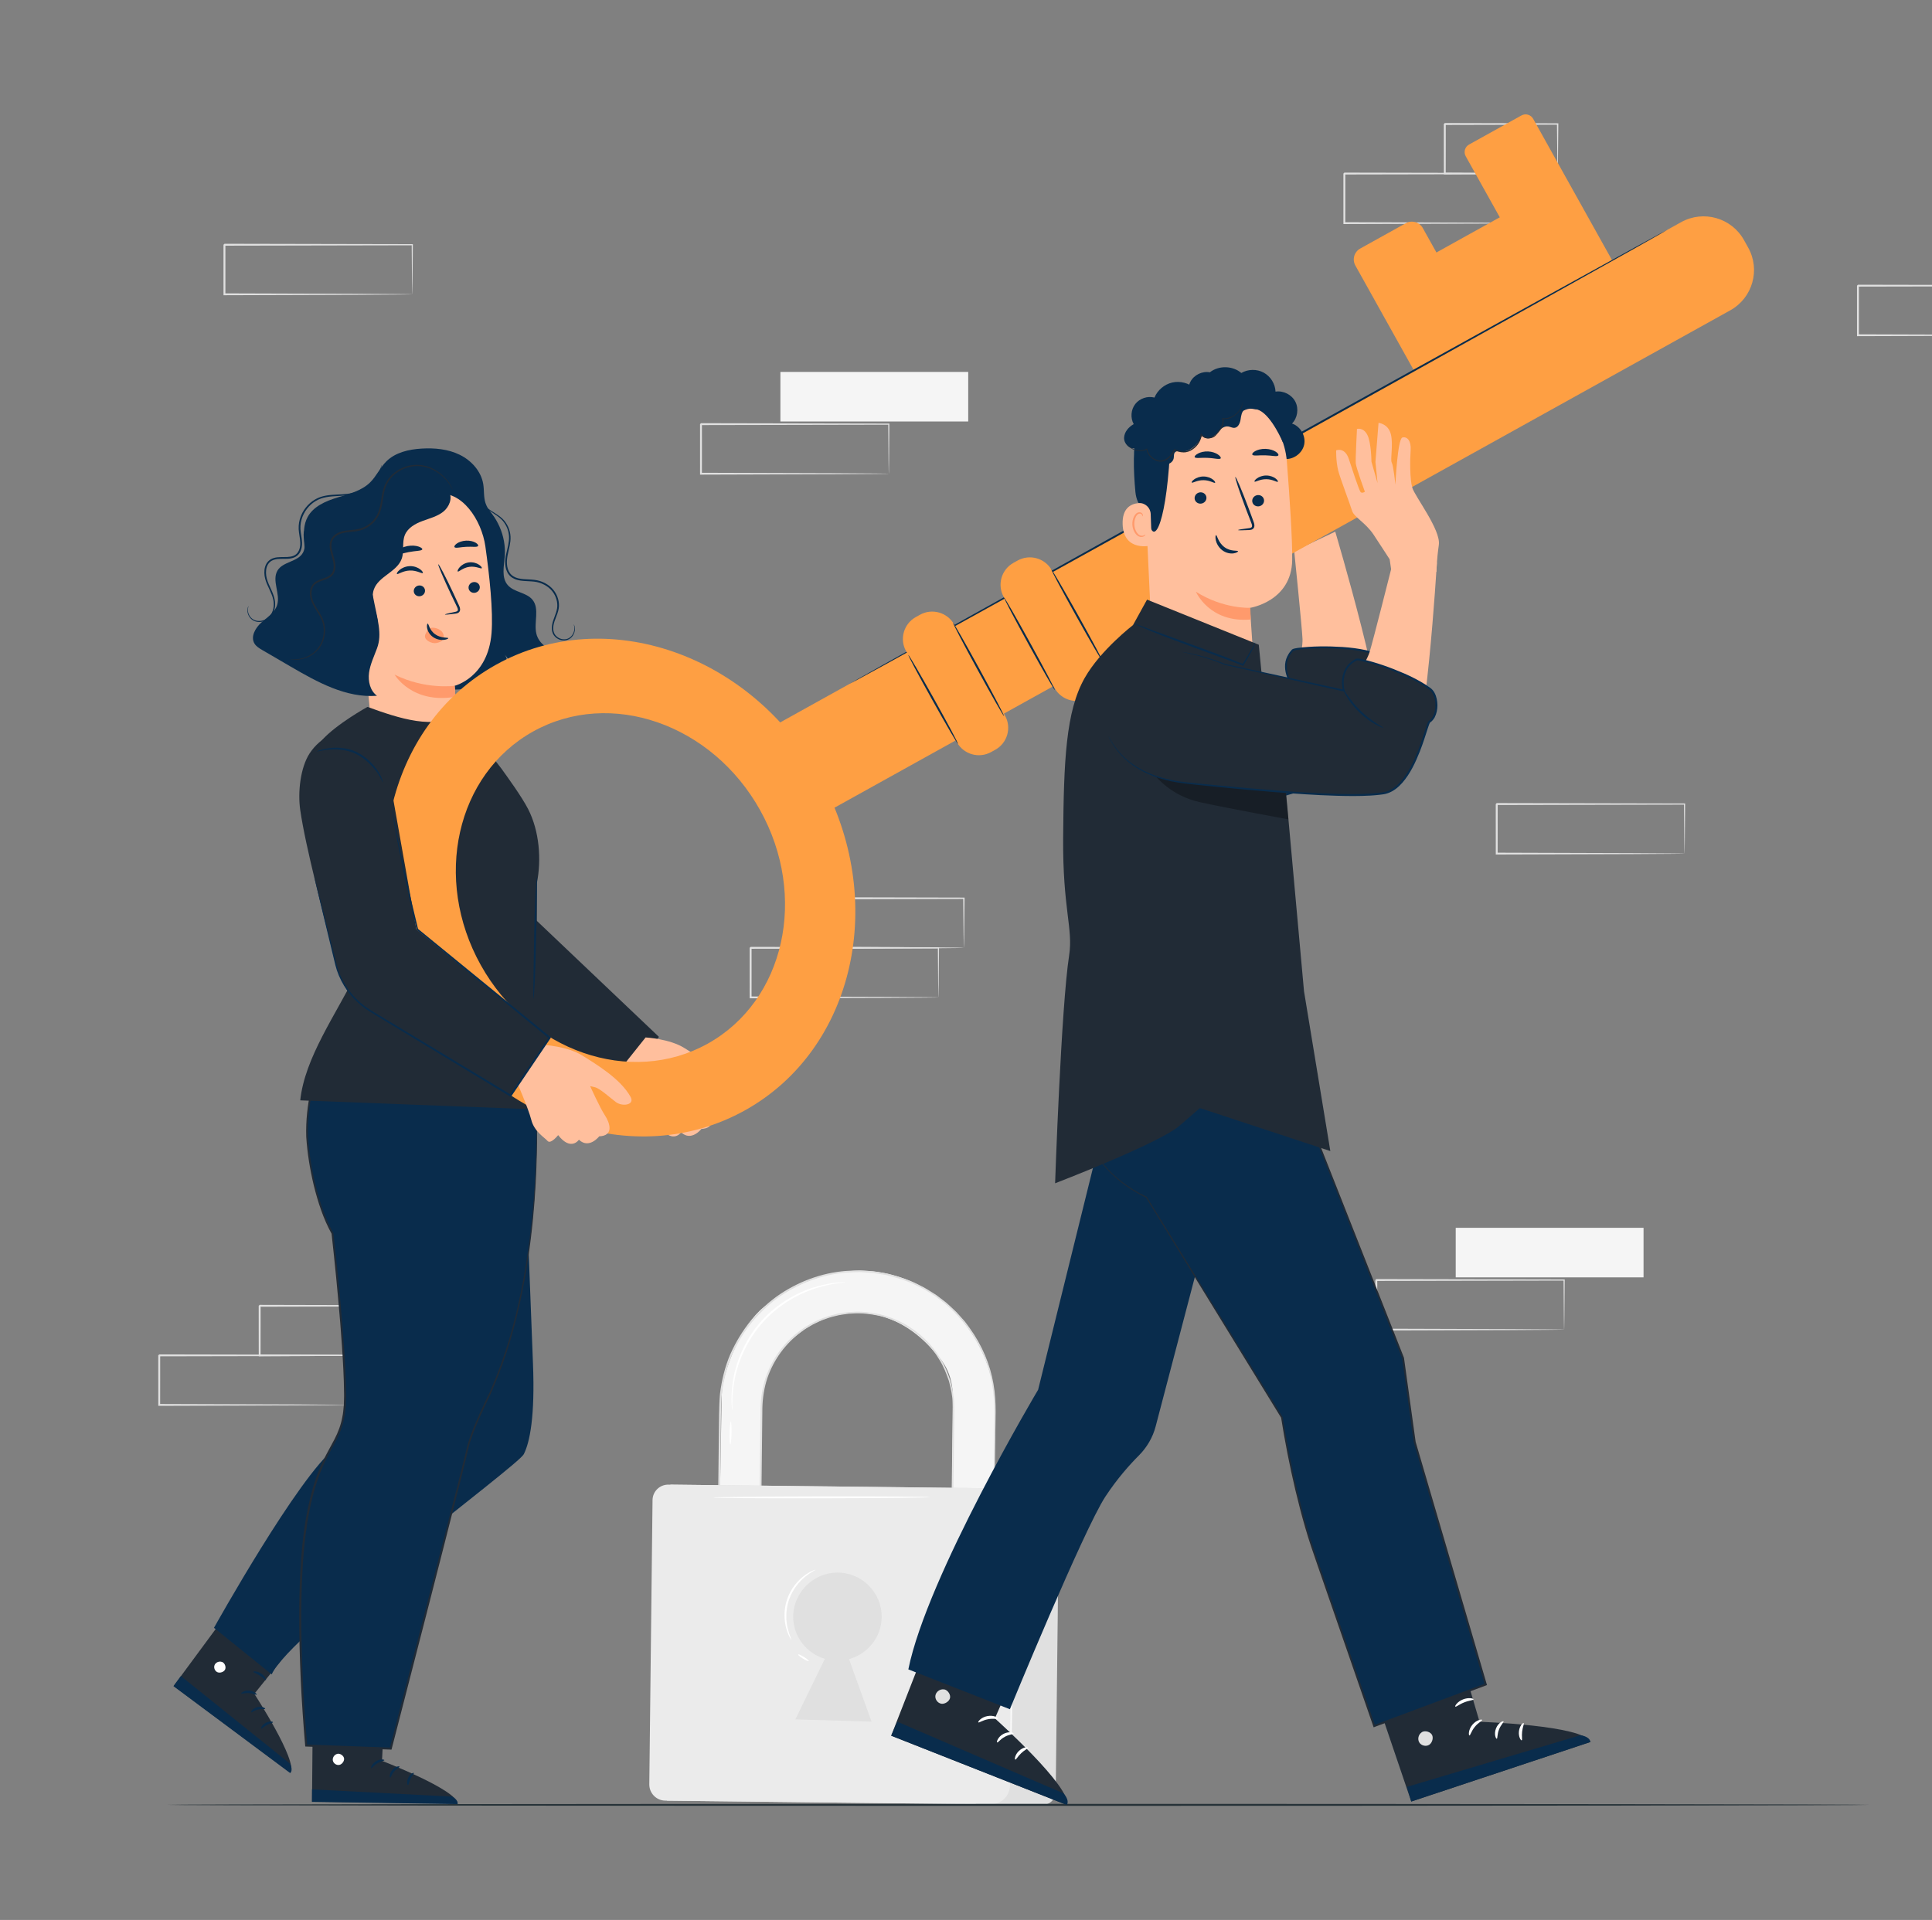 <svg width="498" height="495" viewBox="0 0 498 495" fill="none" xmlns="http://www.w3.org/2000/svg">
<rect x="0" y="0" width="498" height="495" fill="#808080" stroke="none"/>
<g clip-path="url(#clip0_398_336288)">
<path d="M434.212 220.076C434.207 220.071 434.202 219.992 434.197 219.844C434.193 219.673 434.188 219.457 434.181 219.188C434.172 218.587 434.16 217.749 434.146 216.673C434.126 214.467 434.098 211.296 434.063 207.297L434.213 207.447C423.159 207.469 405.579 207.504 385.803 207.544C385.913 207.434 385.555 207.789 386.047 207.297V207.3V207.307V207.32V207.346V207.398V207.501V207.706V208.117V208.937C386.047 209.482 386.047 210.025 386.047 210.567C386.047 211.65 386.046 212.725 386.046 213.791C386.045 215.924 386.043 218.022 386.042 220.077L385.801 219.837C399.587 219.88 411.65 219.919 420.301 219.946C424.611 219.975 428.069 219.998 430.485 220.014C431.66 220.028 432.579 220.038 433.238 220.046C433.535 220.053 433.771 220.058 433.958 220.062C434.122 220.065 434.207 220.07 434.212 220.076C434.217 220.081 434.142 220.086 433.988 220.092C433.809 220.096 433.582 220.101 433.298 220.107C432.652 220.115 431.749 220.124 430.596 220.138C428.194 220.154 424.754 220.178 420.468 220.207C411.775 220.235 399.653 220.272 385.8 220.316L385.56 220.317V220.076C385.559 218.021 385.557 215.923 385.556 213.79C385.556 212.724 385.555 211.649 385.555 210.566C385.555 210.025 385.555 209.481 385.555 208.936V208.116V207.705V207.5V207.397V207.345V207.319V207.306V207.299V207.296C386.048 206.804 385.693 207.16 385.804 207.05C405.58 207.09 423.16 207.125 434.214 207.146H434.365L434.364 207.296C434.329 211.333 434.301 214.534 434.282 216.762C434.266 217.822 434.254 218.65 434.245 219.243C434.239 219.501 434.233 219.707 434.229 219.872C434.222 220.012 434.217 220.081 434.212 220.076Z" fill="#E0E0E0"/>
<path d="M527.326 86.431C527.321 86.426 527.316 86.347 527.311 86.198C527.307 86.028 527.302 85.812 527.295 85.543C527.286 84.941 527.274 84.103 527.259 83.028C527.239 80.822 527.211 77.651 527.176 73.652L527.326 73.802C516.272 73.824 498.693 73.86 478.917 73.898C479.026 73.789 478.668 74.144 479.161 73.653V73.656V73.663V73.676V73.702V73.754V73.857V74.062V74.473V75.292C479.161 75.837 479.161 76.381 479.161 76.922C479.161 78.006 479.16 79.081 479.16 80.147C479.159 82.28 479.157 84.377 479.156 86.433L478.915 86.192C492.7 86.236 504.764 86.275 513.415 86.302C517.724 86.33 521.182 86.354 523.598 86.37C524.773 86.384 525.693 86.394 526.351 86.402C526.648 86.409 526.885 86.414 527.072 86.418C527.234 86.42 527.321 86.425 527.326 86.431C527.331 86.436 527.255 86.441 527.102 86.447C526.923 86.451 526.696 86.456 526.411 86.462C525.765 86.47 524.862 86.48 523.709 86.494C521.307 86.51 517.867 86.534 513.582 86.563C504.888 86.591 492.766 86.628 478.914 86.672L478.673 86.673V86.432C478.672 84.376 478.67 82.279 478.669 80.146C478.669 79.08 478.668 78.005 478.668 76.921C478.668 76.38 478.668 75.836 478.668 75.291V74.472V74.061V73.856V73.752V73.701V73.675V73.662V73.655V73.652C479.162 73.16 478.806 73.515 478.918 73.406C498.694 73.446 516.273 73.48 527.328 73.502H527.479L527.478 73.652C527.442 77.689 527.414 80.89 527.395 83.118C527.379 84.178 527.367 85.006 527.358 85.599C527.352 85.857 527.346 86.063 527.342 86.228C527.335 86.367 527.331 86.436 527.326 86.431Z" fill="#E0E0E0"/>
<path d="M255.82 421.38L244.85 426.075L245.587 361.289C245.93 353.539 242.354 350.23 240.412 348.026C222.794 328.039 196.514 342.536 196.283 362.806L195.624 420.698L184.964 420.577L186.024 359.996C186.101 353.171 191.415 341.336 196.778 337.097C226.428 313.664 256.771 337.878 256.479 363.488L255.82 421.38Z" fill="#F5F5F5"/>
<path d="M255.82 421.381C255.82 421.381 255.812 420.983 255.815 420.224C255.819 419.456 255.826 418.334 255.834 416.863C255.857 413.909 255.892 409.569 255.936 403.983C255.984 398.4 256.045 391.572 256.115 383.647C256.152 379.686 256.193 375.452 256.235 370.963C256.193 366.482 256.641 361.699 255.722 356.799C254.871 351.904 252.802 346.981 249.616 342.593C249.21 342.05 248.821 341.489 248.397 340.952C247.941 340.441 247.482 339.927 247.022 339.411C246.146 338.334 245.039 337.465 244.028 336.484C243.513 336.002 242.916 335.612 242.361 335.168C241.783 334.754 241.255 334.261 240.628 333.907C239.401 333.162 238.208 332.329 236.867 331.737C234.289 330.343 231.415 329.484 228.493 328.743C227.747 328.621 226.998 328.499 226.247 328.376L225.117 328.191C224.737 328.153 224.354 328.141 223.971 328.114C223.205 328.067 222.437 328.02 221.665 327.973C220.892 327.96 220.117 328.023 219.339 328.045C213.108 328.261 206.805 330.387 201.347 334.024C198.617 335.859 196.176 338.151 193.98 340.692C191.833 343.284 190.078 346.223 188.677 349.355C187.329 352.519 186.5 355.914 186.069 359.386C185.772 362.868 185.851 366.448 185.783 370.035C185.62 384.401 185.453 399.277 185.282 414.511C185.259 416.545 185.235 418.573 185.212 420.584L184.966 420.332C188.592 420.374 192.164 420.413 195.626 420.453L195.374 420.698C195.507 409.184 195.638 397.919 195.764 386.973C195.828 381.499 195.891 376.106 195.953 370.801C195.984 368.148 196.015 365.517 196.046 362.91C196.112 360.279 196.535 357.683 197.332 355.222C199.006 350.33 202.132 346.048 206.15 343.115C206.661 342.764 207.132 342.353 207.674 342.054L209.266 341.114C210.376 340.59 211.459 340.007 212.624 339.647C213.757 339.196 214.943 338.945 216.11 338.658C216.698 338.536 217.297 338.48 217.887 338.389L218.774 338.264L219.665 338.229C222.04 338.036 224.392 338.356 226.655 338.813C228.914 339.341 231.052 340.188 233.044 341.245C236.963 343.46 240.249 346.58 242.401 350.246C243.554 352.036 244.3 354.006 244.962 355.947C245.486 357.931 245.9 359.923 245.944 361.911C245.963 362.407 245.981 362.901 246 363.391C245.994 363.88 245.988 364.365 245.982 364.85C245.97 365.818 245.958 366.776 245.946 367.726C245.922 369.625 245.898 371.489 245.875 373.316C245.782 380.622 245.695 387.337 245.618 393.393C245.451 405.496 245.32 414.965 245.234 421.261L245.161 421.188C248.783 421.247 251.438 421.292 253.199 421.321C254.074 421.338 254.724 421.352 255.166 421.36C255.599 421.37 255.82 421.381 255.82 421.381C255.82 421.381 255.617 421.388 255.19 421.388C254.751 421.387 254.107 421.385 253.24 421.383C251.47 421.372 248.801 421.357 245.159 421.334H245.085L245.086 421.26C245.143 414.963 245.228 405.495 245.336 393.39C245.397 387.334 245.463 380.618 245.536 373.312C245.555 371.485 245.574 369.621 245.593 367.721C245.603 366.771 245.613 365.813 245.623 364.845C245.628 364.361 245.633 363.875 245.638 363.387C245.619 362.902 245.599 362.416 245.579 361.927C245.533 359.968 245.119 358.007 244.6 356.055C243.943 354.145 243.207 352.206 242.066 350.446C239.942 346.841 236.701 343.777 232.844 341.603C230.884 340.567 228.779 339.737 226.558 339.221C224.333 338.776 222.021 338.463 219.687 338.657L218.811 338.692L217.94 338.816C217.36 338.908 216.772 338.962 216.195 339.084C215.048 339.367 213.883 339.614 212.772 340.06C211.627 340.414 210.565 340.989 209.475 341.504L207.912 342.429C207.378 342.723 206.918 343.128 206.416 343.474C202.474 346.358 199.409 350.567 197.771 355.368C196.991 357.784 196.58 360.329 196.515 362.915C196.487 365.522 196.458 368.153 196.429 370.806C196.37 376.111 196.31 381.505 196.25 386.978C196.127 397.924 196.001 409.189 195.872 420.703L195.869 420.952L195.62 420.949C192.158 420.91 188.586 420.869 184.96 420.828L184.71 420.825L184.713 420.576C184.736 418.566 184.759 416.538 184.783 414.503C184.958 399.269 185.129 384.394 185.294 370.027C185.366 366.433 185.284 362.885 185.589 359.334C186.026 355.813 186.87 352.372 188.238 349.167C189.66 345.992 191.442 343.015 193.619 340.391C195.846 337.819 198.32 335.5 201.089 333.643C206.62 329.963 213.01 327.818 219.317 327.606C220.105 327.585 220.89 327.523 221.672 327.537L224.347 327.704C224.838 327.76 225.328 327.815 225.819 327.871L228.055 328.239C228.398 328.312 228.742 328.384 229.087 328.457C231.87 329.18 234.593 330.035 237.052 331.367C238.407 331.97 239.614 332.814 240.854 333.57C241.487 333.93 242.021 334.428 242.605 334.847C243.166 335.297 243.768 335.693 244.288 336.182C245.31 337.174 246.427 338.057 247.31 339.146C247.775 339.669 248.238 340.19 248.697 340.707C249.125 341.25 249.518 341.818 249.927 342.368C253.14 346.81 255.219 351.789 256.068 356.736C256.986 361.697 256.522 366.504 256.55 370.995C256.491 375.501 256.435 379.749 256.382 383.723C256.272 391.659 256.176 398.496 256.099 404.087C256.016 409.656 255.951 413.984 255.908 416.93C255.883 418.386 255.864 419.499 255.851 420.259C255.836 421.007 255.82 421.381 255.82 421.381Z" fill="#E0E0E0"/>
<path d="M268.704 465.339L171.889 464.242L172.816 382.766L269.29 383.859C271.348 383.882 272.997 385.565 272.974 387.618L272.128 462.002C272.106 463.866 270.574 465.36 268.704 465.339Z" fill="#E0E0E0"/>
<path d="M255.332 465.189L171.498 464.24C169.19 464.214 167.341 462.326 167.366 460.023L168.2 386.75C168.226 384.522 170.056 382.736 172.29 382.762L257.162 383.723C259.395 383.748 261.185 385.575 261.159 387.803L260.334 460.311C260.303 463.036 258.063 465.221 255.332 465.189Z" fill="#EBEBEB"/>
<path d="M227.262 416.947C227.335 410.548 222.099 405.323 215.64 405.443C209.614 405.555 204.578 410.579 204.459 416.592C204.356 421.834 207.837 426.256 212.626 427.676L205.008 443.287L224.657 443.87L218.846 427.748C223.636 426.443 227.202 422.146 227.262 416.947Z" fill="#E0E0E0"/>
<path d="M260.424 457.592C260.286 457.59 260.396 443.4 260.671 425.903C260.944 408.4 261.279 394.217 261.417 394.219C261.554 394.221 261.445 408.407 261.17 425.91C260.896 443.407 260.562 457.594 260.424 457.592Z" fill="#FAFAFA"/>
<path d="M239.691 385.99C239.691 386.128 227.177 386.263 211.744 386.293C196.306 386.323 183.794 386.236 183.794 386.098C183.794 385.961 196.305 385.825 211.743 385.795C227.176 385.765 239.691 385.852 239.691 385.99Z" fill="white"/>
<path d="M204.019 422.809C203.993 422.824 203.814 422.578 203.555 422.094C203.294 421.613 202.974 420.88 202.702 419.934C202.148 418.061 201.907 415.217 202.886 412.332C203.869 409.448 205.797 407.337 207.379 406.188C208.173 405.604 208.872 405.216 209.374 404.993C209.874 404.768 210.166 404.68 210.178 404.708C210.221 404.793 209.09 405.254 207.596 406.466C206.109 407.657 204.302 409.725 203.359 412.493C202.419 415.262 202.59 417.999 203.044 419.846C203.489 421.716 204.104 422.768 204.019 422.809Z" fill="white"/>
<path d="M208.464 428.25C208.391 428.367 207.721 428.083 206.969 427.616C206.216 427.148 205.664 426.675 205.738 426.558C205.811 426.44 206.48 426.725 207.234 427.193C207.986 427.66 208.537 428.133 208.464 428.25Z" fill="white"/>
<path d="M217.972 330.592C217.974 330.636 217.286 330.686 216.052 330.842C214.818 330.994 213.042 331.31 210.915 331.94C206.685 333.163 200.99 335.994 196.493 341.075C192.001 346.164 189.899 352.158 189.214 356.498C188.854 358.682 188.762 360.48 188.766 361.72C188.766 362.96 188.802 363.649 188.758 363.652C188.741 363.653 188.715 363.483 188.68 363.156C188.654 362.83 188.581 362.347 188.571 361.724C188.509 360.477 188.546 358.66 188.865 356.443C189.468 352.041 191.547 345.924 196.118 340.746C200.694 335.574 206.515 332.75 210.817 331.602C212.981 331.008 214.783 330.743 216.031 330.65C216.653 330.58 217.141 330.593 217.47 330.577C217.798 330.57 217.971 330.575 217.972 330.592Z" fill="white"/>
<path d="M188.245 372.432C188.106 372.429 188.023 371.102 188.058 369.468C188.093 367.834 188.232 366.513 188.37 366.516C188.507 366.519 188.592 367.845 188.557 369.479C188.522 371.112 188.383 372.435 188.245 372.432Z" fill="white"/>
<path d="M249.572 95.891H201.159V108.669H249.572V95.891Z" fill="#F5F5F5"/>
<path d="M229.101 122.13C229.096 122.125 229.091 122.046 229.086 121.897C229.082 121.726 229.077 121.511 229.07 121.242C229.061 120.64 229.049 119.802 229.033 118.727C229.013 116.521 228.985 113.35 228.951 109.351L229.101 109.501C218.047 109.523 200.467 109.559 180.691 109.597C180.801 109.488 180.442 109.843 180.935 109.351V109.354V109.361V109.374V109.4V109.451V109.555V109.76V110.171V110.99C180.935 111.535 180.935 112.078 180.935 112.62C180.935 113.704 180.934 114.779 180.934 115.845C180.933 117.978 180.931 120.075 180.93 122.131L180.689 121.89C194.475 121.934 206.538 121.972 215.189 121.999C219.499 122.028 222.956 122.052 225.372 122.068C226.548 122.082 227.467 122.092 228.126 122.1C228.422 122.107 228.659 122.112 228.846 122.116C229.009 122.12 229.096 122.125 229.101 122.13C229.106 122.134 229.03 122.139 228.877 122.145C228.698 122.149 228.471 122.154 228.186 122.161C227.541 122.169 226.637 122.179 225.485 122.193C223.083 122.209 219.643 122.233 215.357 122.262C206.663 122.289 194.541 122.327 180.689 122.371L180.448 122.372V122.131C180.447 120.075 180.445 117.978 180.444 115.845C180.444 114.779 180.443 113.704 180.443 112.62C180.443 112.079 180.443 111.535 180.443 110.99V110.171V109.76V109.555V109.451V109.4V109.374V109.361V109.354V109.351C180.937 108.859 180.582 109.215 180.693 109.105C200.469 109.145 218.049 109.179 229.103 109.201H229.254L229.253 109.351C229.217 113.388 229.189 116.589 229.171 118.817C229.155 119.877 229.143 120.705 229.134 121.298C229.128 121.556 229.122 121.762 229.118 121.927C229.111 122.066 229.106 122.134 229.101 122.13Z" fill="#E0E0E0"/>
<path d="M423.645 316.551H375.232V329.329H423.645V316.551Z" fill="#F5F5F5"/>
<path d="M403.174 342.79C403.169 342.785 403.164 342.707 403.159 342.558C403.155 342.387 403.15 342.171 403.143 341.902C403.134 341.301 403.122 340.463 403.107 339.388C403.088 337.182 403.06 334.011 403.025 330.012L403.175 330.161C392.121 330.183 374.541 330.218 354.765 330.258C354.875 330.149 354.517 330.503 355.009 330.013V330.016V330.022V330.035V330.061V330.113V330.216V330.422V330.833V331.652C355.009 332.197 355.009 332.74 355.009 333.282C355.009 334.365 355.008 335.44 355.008 336.507C355.007 338.639 355.005 340.737 355.004 342.792L354.763 342.552C368.549 342.595 380.612 342.634 389.263 342.661C393.573 342.69 397.031 342.714 399.447 342.729C400.622 342.743 401.541 342.753 402.2 342.761C402.497 342.768 402.733 342.773 402.92 342.777C403.083 342.779 403.169 342.784 403.174 342.79C403.179 342.795 403.104 342.8 402.95 342.806C402.771 342.81 402.544 342.815 402.26 342.822C401.614 342.83 400.711 342.84 399.558 342.854C397.156 342.869 393.716 342.893 389.43 342.922C380.736 342.95 368.615 342.988 354.762 343.031L354.522 343.032V342.791C354.521 340.736 354.519 338.638 354.518 336.506C354.518 335.439 354.517 334.364 354.517 333.281C354.517 332.74 354.517 332.196 354.517 331.651V330.832V330.421V330.215V330.112V330.06V330.034V330.021V330.015V330.012C355.01 329.519 354.655 329.875 354.766 329.765C374.542 329.805 392.122 329.84 403.176 329.862H403.327L403.326 330.012C403.291 334.048 403.263 337.249 403.244 339.477C403.228 340.537 403.216 341.365 403.207 341.958C403.201 342.216 403.195 342.423 403.191 342.587C403.184 342.726 403.179 342.795 403.174 342.79Z" fill="#E0E0E0"/>
<path d="M106.267 75.876C106.262 75.871 106.257 75.793 106.252 75.644C106.248 75.473 106.243 75.257 106.236 74.988C106.227 74.387 106.215 73.549 106.199 72.474C106.179 70.268 106.151 67.097 106.117 63.097L106.267 63.247C95.213 63.269 77.633 63.304 57.857 63.344C57.967 63.234 57.608 63.589 58.101 63.099V63.102V63.108V63.121V63.147V63.199V63.302V63.508V63.919V64.738C58.101 65.283 58.101 65.826 58.101 66.368C58.101 67.451 58.1 68.526 58.1 69.593C58.099 71.725 58.097 73.823 58.096 75.878L57.855 75.638C71.641 75.681 83.704 75.719 92.355 75.747C96.665 75.776 100.122 75.799 102.538 75.815C103.714 75.829 104.633 75.839 105.292 75.847C105.588 75.854 105.825 75.859 106.012 75.863C106.175 75.865 106.262 75.87 106.267 75.876C106.272 75.881 106.196 75.886 106.043 75.892C105.864 75.896 105.637 75.901 105.352 75.907C104.707 75.915 103.804 75.925 102.651 75.939C100.249 75.954 96.809 75.978 92.523 76.007C83.829 76.035 71.707 76.073 57.855 76.116L57.614 76.117V75.876C57.613 73.821 57.611 71.723 57.61 69.591C57.61 68.524 57.609 67.449 57.609 66.366C57.609 65.825 57.609 65.281 57.609 64.736V63.917V63.505V63.3V63.197V63.146V63.12V63.107V63.1V63.097C58.103 62.605 57.748 62.961 57.859 62.851C77.635 62.891 95.215 62.926 106.269 62.948H106.42L106.419 63.097C106.383 67.134 106.355 70.335 106.337 72.563C106.321 73.623 106.309 74.451 106.3 75.044C106.294 75.302 106.288 75.509 106.284 75.673C106.277 75.812 106.272 75.881 106.267 75.876Z" fill="#E0E0E0"/>
<path d="M394.939 57.524C394.934 57.519 394.929 57.441 394.924 57.292C394.92 57.121 394.915 56.906 394.908 56.637C394.899 56.035 394.887 55.197 394.871 54.122C394.851 51.916 394.823 48.745 394.789 44.746L394.939 44.896C383.885 44.918 366.305 44.952 346.529 44.992C346.638 44.883 346.28 45.237 346.773 44.746V44.749V44.756V44.769V44.795V44.846V44.95V45.155V45.566V46.385C346.773 46.93 346.773 47.474 346.773 48.015C346.773 49.098 346.772 50.174 346.772 51.24C346.771 53.373 346.769 55.47 346.768 57.525L346.527 57.285C360.313 57.329 372.376 57.367 381.027 57.394C385.336 57.423 388.794 57.447 391.21 57.463C392.385 57.477 393.305 57.487 393.964 57.495C394.26 57.501 394.497 57.507 394.684 57.51C394.847 57.514 394.934 57.519 394.939 57.524C394.944 57.529 394.868 57.535 394.715 57.54C394.536 57.544 394.309 57.549 394.024 57.556C393.379 57.564 392.476 57.574 391.323 57.588C388.921 57.604 385.481 57.628 381.195 57.656C372.501 57.684 360.379 57.722 346.527 57.766L346.286 57.767V57.525C346.285 55.47 346.283 53.373 346.282 51.24C346.282 50.174 346.281 49.098 346.281 48.015C346.281 47.474 346.281 46.93 346.281 46.385V45.566V45.155V44.95V44.846V44.795V44.769V44.756V44.749V44.746C346.775 44.254 346.42 44.609 346.531 44.5C366.307 44.539 383.887 44.574 394.941 44.596H395.092L395.091 44.746C395.055 48.783 395.027 51.984 395.008 54.211C394.993 55.272 394.981 56.1 394.972 56.692C394.965 56.95 394.96 57.157 394.956 57.322C394.949 57.461 394.944 57.529 394.939 57.524Z" fill="#E0E0E0"/>
<path d="M401.503 44.747C401.497 44.742 401.491 44.659 401.485 44.504C401.48 44.321 401.473 44.098 401.466 43.827C401.455 43.199 401.44 42.344 401.422 41.265C401.399 39.024 401.366 35.86 401.326 31.969L401.503 32.146C393.968 32.164 383.717 32.188 372.418 32.215C372.196 32.435 372.715 31.915 372.663 31.97V31.973V31.98V31.993V32.019V32.071V32.176V32.386V32.805V33.64C372.663 34.195 372.663 34.748 372.662 35.297C372.661 36.395 372.661 37.48 372.66 38.549C372.657 40.687 372.654 42.76 372.651 44.745L372.416 44.511C380.813 44.556 388.042 44.594 393.223 44.622C395.779 44.65 397.827 44.671 399.284 44.687C399.965 44.699 400.507 44.709 400.919 44.717C401.294 44.728 401.493 44.737 401.503 44.747C401.513 44.757 401.332 44.766 400.975 44.776C400.576 44.783 400.05 44.793 399.389 44.806C397.944 44.822 395.914 44.844 393.381 44.87C388.16 44.898 380.876 44.937 372.415 44.982L372.18 44.983V44.747C372.177 42.762 372.174 40.689 372.171 38.551C372.17 37.482 372.17 36.397 372.169 35.299C372.169 34.75 372.169 34.197 372.168 33.642V32.807V32.388V32.178V32.072V32.02V31.993V31.98V31.973V31.97C372.114 32.022 372.636 31.502 372.417 31.723C383.716 31.75 393.967 31.774 401.502 31.792H401.682L401.68 31.969C401.64 35.906 401.607 39.106 401.584 41.373C401.565 42.435 401.55 43.276 401.54 43.896C401.527 44.466 401.515 44.759 401.503 44.747Z" fill="#E0E0E0"/>
<path d="M89.454 362.215C89.449 362.21 89.445 362.131 89.439 361.982C89.436 361.812 89.43 361.596 89.424 361.327C89.415 360.726 89.403 359.888 89.387 358.812C89.367 356.606 89.339 353.435 89.304 349.436L89.454 349.586C78.4 349.608 60.821 349.643 41.045 349.683C41.154 349.573 40.796 349.928 41.288 349.436V349.439V349.446V349.459V349.485V349.537V349.639V349.844V350.255V351.074C41.288 351.62 41.288 352.164 41.288 352.705C41.288 353.788 41.287 354.863 41.287 355.929C41.286 358.062 41.285 360.16 41.283 362.215L41.043 361.975C54.828 362.018 66.891 362.057 75.542 362.084C79.852 362.113 83.31 362.136 85.726 362.152C86.901 362.166 87.822 362.176 88.479 362.184C88.776 362.19 89.013 362.196 89.2 362.2C89.364 362.204 89.449 362.209 89.454 362.215C89.459 362.22 89.384 362.225 89.231 362.231C89.051 362.235 88.825 362.24 88.54 362.247C87.894 362.255 86.992 362.264 85.838 362.278C83.436 362.294 79.996 362.318 75.711 362.347C67.017 362.375 54.895 362.412 41.043 362.456L40.802 362.457V362.216C40.801 360.161 40.799 358.063 40.798 355.93C40.798 354.864 40.797 353.789 40.797 352.706C40.797 352.165 40.797 351.621 40.797 351.075V350.256V349.845V349.64V349.538V349.486V349.46V349.447V349.44V349.437C41.29 348.945 40.935 349.3 41.047 349.191C60.822 349.231 78.402 349.266 89.456 349.287H89.608L89.607 349.437C89.571 353.474 89.543 356.676 89.524 358.903C89.508 359.963 89.496 360.791 89.487 361.384C89.48 361.642 89.475 361.848 89.471 362.013C89.464 362.151 89.459 362.22 89.454 362.215Z" fill="#E0E0E0"/>
<path d="M96.019 349.437C96.013 349.431 96.007 349.348 96 349.194C95.995 349.01 95.988 348.788 95.981 348.516C95.97 347.888 95.955 347.033 95.937 345.954C95.915 343.713 95.882 340.549 95.842 336.658L96.019 336.835C88.483 336.853 78.232 336.878 66.933 336.905C66.711 337.124 67.231 336.605 67.178 336.659V336.662V336.669V336.682V336.708V336.761V336.866V337.075V337.494V338.329C67.178 338.885 67.178 339.437 67.177 339.986C67.176 341.084 67.175 342.169 67.175 343.239C67.172 345.376 67.169 347.449 67.166 349.435L66.931 349.201C75.329 349.245 82.558 349.284 87.739 349.312C90.294 349.339 92.342 349.36 93.8 349.376C94.481 349.388 95.023 349.398 95.435 349.406C95.809 349.417 96.009 349.427 96.019 349.437C96.029 349.447 95.848 349.456 95.491 349.466C95.092 349.473 94.565 349.483 93.904 349.495C92.46 349.511 90.43 349.533 87.897 349.56C82.676 349.588 75.392 349.626 66.931 349.671L66.697 349.672V349.437C66.694 347.451 66.691 345.378 66.688 343.241C66.687 342.171 66.687 341.086 66.686 339.988C66.686 339.439 66.686 338.886 66.685 338.331V337.496V337.077V336.868V336.763V336.71V336.684V336.671V336.664V336.661C66.631 336.713 67.152 336.194 66.933 336.414C78.232 336.441 88.483 336.466 96.019 336.484H96.198L96.196 336.66C96.156 340.597 96.124 343.798 96.101 346.064C96.082 347.127 96.067 347.967 96.057 348.587C96.043 349.156 96.031 349.449 96.019 349.437Z" fill="#E0E0E0"/>
<path d="M241.895 257.145C241.89 257.14 241.885 257.062 241.88 256.913C241.876 256.742 241.871 256.527 241.864 256.258C241.855 255.656 241.843 254.818 241.827 253.743C241.807 251.537 241.779 248.366 241.745 244.367L241.895 244.517C230.841 244.538 213.261 244.573 193.485 244.613C193.595 244.504 193.236 244.858 193.729 244.367V244.37V244.377V244.39V244.415V244.467V244.57V244.776V245.187V246.006C193.729 246.551 193.729 247.095 193.729 247.636C193.729 248.719 193.728 249.794 193.728 250.861C193.727 252.993 193.725 255.091 193.724 257.146L193.483 256.906C207.269 256.95 219.332 256.988 227.983 257.015C232.292 257.044 235.75 257.068 238.166 257.084C239.342 257.098 240.261 257.107 240.92 257.115C241.216 257.121 241.453 257.127 241.64 257.131C241.803 257.134 241.889 257.139 241.895 257.145C241.9 257.15 241.824 257.155 241.671 257.161C241.492 257.165 241.265 257.17 240.98 257.177C240.335 257.185 239.431 257.195 238.279 257.209C235.877 257.225 232.437 257.248 228.151 257.277C219.457 257.305 207.335 257.343 193.483 257.386L193.242 257.387V257.146C193.241 255.091 193.239 252.993 193.238 250.861C193.238 249.794 193.237 248.719 193.237 247.636C193.237 247.095 193.237 246.551 193.237 246.006V245.187V244.776V244.57V244.467V244.415V244.39V244.377V244.37V244.367C193.731 243.874 193.376 244.231 193.487 244.12C213.263 244.16 230.843 244.195 241.897 244.217H242.048L242.047 244.367C242.011 248.403 241.983 251.605 241.964 253.832C241.949 254.892 241.937 255.72 241.928 256.313C241.921 256.571 241.916 256.778 241.912 256.943C241.905 257.082 241.9 257.15 241.895 257.145Z" fill="#E0E0E0"/>
<path d="M248.458 244.368C248.453 244.362 248.447 244.279 248.44 244.124C248.435 243.941 248.428 243.718 248.421 243.447C248.41 242.819 248.395 241.964 248.377 240.885C248.354 238.644 248.321 235.48 248.281 231.589L248.458 231.766C240.923 231.784 230.672 231.808 219.373 231.835C219.151 232.055 219.67 231.535 219.618 231.59V231.593V231.6V231.613V231.639V231.691V231.797V232.007V232.426V233.261C219.618 233.817 219.618 234.369 219.617 234.918C219.616 236.016 219.616 237.101 219.615 238.17C219.612 240.308 219.609 242.381 219.606 244.367L219.371 244.132C227.768 244.177 234.997 244.216 240.179 244.243C242.734 244.27 244.782 244.292 246.239 244.308C246.92 244.32 247.462 244.33 247.874 244.338C248.25 244.348 248.449 244.358 248.458 244.368C248.468 244.377 248.287 244.386 247.93 244.396C247.531 244.403 247.005 244.413 246.344 244.426C244.899 244.442 242.869 244.464 240.336 244.491C235.115 244.518 227.831 244.557 219.37 244.602L219.135 244.603V244.368C219.132 242.382 219.129 240.309 219.126 238.171C219.125 237.102 219.124 236.017 219.124 234.919C219.124 234.37 219.124 233.817 219.123 233.262V232.427V232.008V231.798V231.692V231.64V231.614V231.601V231.594V231.591C219.069 231.643 219.591 231.123 219.372 231.344C230.671 231.371 240.922 231.395 248.457 231.413L248.637 231.414L248.635 231.591C248.595 235.528 248.562 238.728 248.539 240.995C248.52 242.057 248.505 242.898 248.495 243.518C248.483 244.086 248.471 244.379 248.458 244.368Z" fill="#E0E0E0"/>
<path d="M481.913 465.328C481.913 465.471 383.651 465.587 262.466 465.587C141.24 465.587 42.998 465.47 42.998 465.328C42.998 465.185 141.239 465.07 262.466 465.07C383.651 465.07 481.913 465.185 481.913 465.328Z" fill="#263238"/>
<path d="M62.648 410.438L44.762 434.675L74.871 457.032C76.836 454.031 65.555 436.703 65.555 436.703L77.653 421.643L62.648 410.438Z" fill="#212B36"/>
<path d="M57.216 428.487C56.515 428.213 55.625 428.569 55.322 429.256C55.019 429.944 55.373 430.85 56.069 431.136C56.766 431.422 57.847 431.029 58.071 430.311C58.295 429.593 57.821 428.552 57.076 428.442" fill="white"/>
<path d="M44.722 434.725L46.625 432.121L74.757 454.721C74.757 454.721 75.653 456.305 74.793 457.128L44.722 434.725Z" fill="#092C4C"/>
<path d="M66.158 436.914C66.044 437.057 65.26 436.578 64.184 436.512C63.111 436.419 62.264 436.777 62.172 436.619C62.058 436.49 62.931 435.776 64.232 435.877C65.531 435.968 66.291 436.803 66.158 436.914Z" fill="#092C4C"/>
<path d="M68.345 440.559C68.272 440.727 67.449 440.503 66.487 440.753C65.518 440.974 64.891 441.552 64.75 441.437C64.594 441.357 65.134 440.422 66.336 440.135C67.535 439.836 68.445 440.417 68.345 440.559Z" fill="#092C4C"/>
<path d="M67.325 445.664C67.168 445.597 67.51 444.711 68.487 444.188C69.46 443.658 70.391 443.855 70.361 444.024C70.354 444.207 69.585 444.306 68.79 444.748C67.985 445.171 67.482 445.759 67.325 445.664Z" fill="#092C4C"/>
<path d="M68.534 433.174C68.372 433.262 67.849 432.558 66.975 431.997C66.114 431.418 65.259 431.217 65.277 431.034C65.271 430.864 66.306 430.791 67.326 431.465C68.35 432.133 68.692 433.112 68.534 433.174Z" fill="#092C4C"/>
<path d="M135.441 309.029C135.986 312.068 136.833 337.912 137.381 351.54C137.93 365.169 136.565 371.882 135.005 374.933C133.444 377.983 74.523 421.312 70.038 431.685L55.155 419.683C55.155 419.683 77.004 380.469 86.382 373.35C95.761 366.231 113.668 359.676 113.668 359.676L108.571 285.022L133.037 283.691L135.441 309.029Z" fill="#092C4C"/>
<path d="M80.686 434.395L80.425 464.492L117.954 465.007C117.783 461.427 98.467 453.979 98.467 453.979L99.427 434.701L80.686 434.395Z" fill="#212B36"/>
<path d="M86.885 452.199C86.156 452.387 85.643 453.195 85.801 453.93C85.96 454.664 86.778 455.191 87.511 455.017C88.242 454.841 88.889 453.891 88.648 453.178C88.408 452.466 87.412 451.899 86.745 452.245" fill="white"/>
<path d="M80.42 464.555L80.433 461.332L116.502 463.201C116.502 463.201 118.158 463.961 117.945 465.131L80.42 464.555Z" fill="#092C4C"/>
<path d="M99.077 453.799C99.068 453.982 98.151 454.052 97.242 454.628C96.316 455.18 95.841 455.965 95.673 455.891C95.505 455.853 95.794 454.764 96.907 454.086C98.015 453.398 99.119 453.631 99.077 453.799Z" fill="#092C4C"/>
<path d="M102.991 455.475C103.031 455.653 102.233 455.953 101.6 456.718C100.944 457.465 100.776 458.299 100.594 458.288C100.422 458.315 100.309 457.242 101.114 456.305C101.911 455.363 102.99 455.301 102.991 455.475Z" fill="#092C4C"/>
<path d="M105.162 460.207C104.995 460.243 104.752 459.326 105.237 458.331C105.714 457.332 106.584 456.949 106.66 457.103C106.761 457.255 106.197 457.784 105.812 458.607C105.408 459.42 105.344 460.191 105.162 460.207Z" fill="#092C4C"/>
<path d="M98.807 449.378C98.728 449.544 97.891 449.28 96.854 449.335C95.816 449.37 95.005 449.706 94.912 449.548C94.807 449.414 95.603 448.749 96.826 448.699C98.047 448.643 98.899 449.236 98.807 449.378Z" fill="#092C4C"/>
<path d="M138.15 280.608C138.15 282.37 141.004 326.851 126.432 359.014C126.432 359.014 121.383 369.077 120.499 373.482C119.615 377.888 100.718 450.826 100.718 450.826L78.928 450.033C78.928 450.033 75.44 413.484 78.972 392.336C82.504 371.187 88.956 373.655 88.956 359.996C88.956 346.337 85.704 318.01 85.704 318.01C85.704 318.01 80.943 310.271 79.321 295.275C78.003 283.089 83.747 270.038 83.747 270.038L89.434 259.998L137.504 257.484L138.15 280.608Z" fill="#092C4C"/>
<path d="M138.151 280.606C138.151 280.606 138.157 280.094 138.139 279.093C138.117 278.081 138.086 276.594 138.044 274.645C137.947 270.721 137.805 264.942 137.62 257.481L137.617 257.363L137.499 257.369C125.688 257.968 109.277 258.8 89.426 259.807L89.321 259.812L89.269 259.903C87.501 263.017 85.566 266.426 83.572 269.937L83.566 269.948L83.562 269.956C82.131 273.414 80.974 277.091 80.136 280.958C79.281 284.817 78.806 288.887 78.936 293.058C79.201 297.223 79.881 301.428 80.892 305.659C81.948 309.874 83.294 314.132 85.499 318.134L85.465 318.036C86.29 325.446 87.051 333.121 87.699 341.021C88.019 344.972 88.302 348.98 88.498 353.041C88.598 355.072 88.67 357.116 88.686 359.17C88.722 360.2 88.645 361.22 88.627 362.25C88.52 363.269 88.469 364.303 88.245 365.308C87.885 367.338 87.153 369.286 86.182 371.138C85.216 372.995 84.134 374.831 83.226 376.771C81.376 380.642 80.178 384.828 79.312 389.084C77.576 397.624 77.226 406.5 77.13 415.437C77.092 427.248 77.69 438.838 78.665 450.055L78.685 450.284L78.918 450.293C86.343 450.562 93.617 450.825 100.708 451.081L100.916 451.089L100.967 450.888C107.28 426.454 113.173 403.62 118.364 383.087C119.003 380.516 119.633 377.984 120.253 375.488C120.572 374.23 120.784 372.976 121.172 371.788C121.552 370.591 121.996 369.42 122.456 368.265C123.389 365.962 124.396 363.729 125.424 361.553C125.685 361.01 125.943 360.47 126.202 359.933C126.473 359.404 126.728 358.86 126.938 358.305C127.388 357.207 127.835 356.119 128.277 355.042C131.713 346.378 133.736 337.965 135.159 330.287C137.947 314.891 138.316 302.362 138.444 293.816C138.499 285.253 138.151 280.606 138.151 280.606C138.151 280.606 138.146 280.897 138.158 281.468C138.173 282.048 138.195 282.894 138.223 284.003C138.285 286.235 138.318 289.539 138.266 293.816C138.082 302.354 137.661 314.87 134.833 330.229C133.392 337.887 131.352 346.277 127.912 354.896C127.47 355.967 127.024 357.048 126.574 358.139C126.363 358.692 126.113 359.223 125.839 359.758C125.579 360.296 125.318 360.837 125.056 361.38C124.022 363.559 123.008 365.796 122.066 368.109C121.602 369.269 121.152 370.447 120.765 371.662C120.365 372.884 120.148 374.154 119.832 375.387C119.208 377.88 118.575 380.411 117.932 382.978C112.647 403.488 106.765 426.323 100.468 450.76L100.728 450.568C93.637 450.308 86.364 450.042 78.939 449.769L79.191 450.007C78.222 438.813 77.626 427.228 77.664 415.442C77.76 406.522 78.11 397.673 79.832 389.191C80.693 384.959 81.877 380.818 83.703 376.996C84.6 375.078 85.671 373.259 86.648 371.376C87.632 369.499 88.391 367.482 88.757 365.405C88.986 364.372 89.037 363.322 89.145 362.282C89.164 361.241 89.24 360.196 89.204 359.167C89.187 357.102 89.112 355.052 89.012 353.017C88.812 348.948 88.525 344.935 88.203 340.982C87.548 333.074 86.779 325.399 85.945 317.982L85.94 317.936L85.911 317.883C83.757 313.983 82.394 309.724 81.346 305.548C80.336 301.355 79.653 297.146 79.384 293.039C79.251 288.919 79.713 284.882 80.557 281.049C81.379 277.211 82.53 273.538 83.937 270.12L83.928 270.138C85.914 266.622 87.843 263.209 89.604 260.092L89.448 260.188C109.296 259.119 125.703 258.235 137.513 257.599L137.392 257.486C137.624 264.945 137.805 270.722 137.927 274.646C137.995 276.595 138.045 278.081 138.081 279.093C138.116 280.094 138.151 280.606 138.151 280.606Z" fill="#212B36"/>
<path d="M122.517 189.505C122.517 189.505 109.536 187.219 110.789 203.832C111.541 213.779 114.467 230.794 116.089 241.673C116.649 245.432 117.879 252.166 122.863 256.117L158.586 280.785L169.86 267.336L137.963 237.019L132.949 207.037L122.517 189.505Z" fill="#212B36"/>
<path d="M124.037 129.645C128.159 132.885 130.513 138.241 130.107 143.462C129.91 145.998 129.209 148.893 130.862 150.829C132.499 152.745 135.713 152.691 137.282 154.662C139.129 156.984 137.582 160.439 138.243 163.33C138.864 166.042 141.732 168.041 144.498 167.69C141.255 170.333 137.269 172.058 133.119 172.616C132.058 171.257 130.996 169.897 129.934 168.538C131.141 169.965 130.821 172.241 129.652 173.7C128.483 175.159 126.679 175.954 124.894 176.519C116.37 179.216 106.599 177.632 99.37 172.38" fill="#092C4C"/>
<path d="M76.25 152.053C76.887 150.109 77.956 148.307 78.384 146.307C79.304 142.008 77.206 137.169 79.295 133.299C80.783 130.544 83.953 129.196 86.95 128.274C89.947 127.354 93.164 126.573 95.399 124.378C97.038 122.768 97.972 120.551 99.604 118.936C101.933 116.634 105.37 115.854 108.642 115.654C112.001 115.448 115.475 115.77 118.497 117.249C121.518 118.728 124.027 121.506 124.566 124.821C124.828 126.438 124.629 128.131 125.14 129.688C125.701 131.399 127.048 132.73 127.879 134.329C129.634 137.707 128.683 142.256 125.721 144.653L102.655 174.378C97.81 176.204 86.07 173.996 82.325 170.426C78.581 166.855 74.642 156.965 76.25 152.053Z" fill="#092C4C"/>
<path d="M125.112 140.875C124.162 134.126 119.017 126.151 112.299 127.385L91.562 134.34C89.521 134.715 90.982 138.035 91.182 140.096L95.691 186.756C95.657 186.766 92.89 188.752 91.89 188.368C91.63 188.269 91.397 188.56 91.554 188.788C94.045 192.396 105.801 208.169 117.917 203.354C120.623 202.278 117.634 193.769 117.95 190.616L117.59 182.562C117.321 178.451 117.192 176.766 117.197 176.805C117.197 176.805 125.77 174.7 126.698 163.258C127.162 157.57 126.169 148.374 125.112 140.875Z" fill="#FFBF9D"/>
<path d="M123.668 151.265C123.754 152.028 123.177 152.73 122.379 152.835C121.583 152.939 120.866 152.407 120.781 151.642C120.695 150.879 121.271 150.176 122.067 150.072C122.866 149.967 123.582 150.501 123.668 151.265Z" fill="#092C4C"/>
<path d="M109.547 152.148C109.634 152.911 109.057 153.614 108.259 153.717C107.463 153.822 106.746 153.288 106.661 152.525C106.575 151.762 107.151 151.059 107.947 150.954C108.744 150.85 109.461 151.384 109.547 152.148Z" fill="#092C4C"/>
<path d="M124.19 146.484C124.031 146.75 122.679 145.896 120.987 146.142C119.293 146.359 118.208 147.546 117.987 147.331C117.88 147.238 118.011 146.78 118.481 146.246C118.942 145.716 119.78 145.145 120.836 144.999C121.892 144.856 122.849 145.18 123.431 145.568C124.024 145.957 124.268 146.363 124.19 146.484Z" fill="#092C4C"/>
<path d="M108.99 147.735C108.79 147.979 107.459 147.016 105.639 147.093C103.82 147.143 102.528 148.197 102.32 147.967C102.218 147.865 102.41 147.431 102.974 146.955C103.526 146.481 104.482 146.004 105.618 145.963C106.753 145.925 107.727 146.334 108.297 146.77C108.876 147.205 109.087 147.624 108.99 147.735Z" fill="#092C4C"/>
<path d="M114.696 158.429C114.682 158.341 115.641 158.098 117.2 157.777C117.596 157.705 117.969 157.597 118.014 157.32C118.086 157.025 117.886 156.609 117.657 156.159C117.207 155.224 116.737 154.244 116.243 153.217C114.271 149.024 112.81 145.563 112.98 145.486C113.15 145.407 114.887 148.743 116.859 152.937C117.336 153.971 117.791 154.958 118.225 155.901C118.411 156.342 118.711 156.836 118.553 157.449C118.468 157.755 118.191 157.993 117.941 158.081C117.691 158.179 117.466 158.201 117.27 158.227C115.692 158.435 114.71 158.517 114.696 158.429Z" fill="#092C4C"/>
<path d="M117.198 176.805C117.198 176.805 109.614 177.88 101.714 173.93C101.714 173.93 106.139 181.57 117.397 179.643L117.198 176.805Z" fill="#FF9A6C"/>
<path d="M109.926 162.98C110.138 162.618 110.365 162.239 110.728 162.028C111.128 161.796 111.626 161.806 112.082 161.892C112.744 162.016 113.398 162.295 113.853 162.791C114.308 163.288 114.529 164.026 114.3 164.659C114.124 165.311 113.148 165.668 112.482 165.786C111.815 165.903 111.123 165.708 110.533 165.377C110.038 165.099 109.562 164.655 109.536 164.089C109.518 163.692 109.725 163.323 109.926 162.98Z" fill="#FF9A6C"/>
<path d="M110.247 160.786C110.499 160.752 110.634 162.445 112.179 163.535C113.721 164.63 115.517 164.3 115.548 164.536C115.58 164.641 115.17 164.897 114.409 164.975C113.662 165.059 112.549 164.902 111.604 164.236C110.661 163.567 110.204 162.612 110.092 161.922C109.973 161.219 110.13 160.785 110.247 160.786Z" fill="#092C4C"/>
<path d="M108.853 141.63C108.731 142.066 107.155 141.984 105.337 142.346C103.512 142.67 102.074 143.32 101.802 142.958C101.679 142.785 101.906 142.366 102.472 141.909C103.034 141.454 103.95 140.992 105.042 140.784C106.133 140.58 107.155 140.677 107.844 140.896C108.538 141.117 108.904 141.424 108.853 141.63Z" fill="#092C4C"/>
<path d="M123.225 140.775C122.939 141.153 121.679 140.88 120.197 140.977C118.713 141.027 117.482 141.424 117.164 141.076C117.024 140.906 117.194 140.536 117.716 140.158C118.23 139.783 119.111 139.441 120.131 139.389C121.15 139.339 122.056 139.593 122.598 139.916C123.151 140.24 123.351 140.591 123.225 140.775Z" fill="#092C4C"/>
<path d="M86.976 135.967C88.022 134.361 89.902 133.534 91.693 132.845C99.419 129.869 107.5 127.815 115.711 126.742C116.734 128.424 115.789 130.712 114.245 131.937C112.703 133.161 110.72 133.644 108.873 134.333C107.026 135.022 105.134 136.084 104.372 137.898C103.563 139.828 104.246 142.115 103.536 144.083C102.313 147.469 97.576 148.561 96.373 151.954C95.463 154.52 96.952 157.252 97.325 159.949C97.747 163.005 96.613 166.235 94.372 168.36C92.605 170.036 90.185 170.976 87.751 171.022C87.189 161.306 86.626 151.588 86.065 141.872C85.948 139.848 85.87 137.668 86.976 135.967Z" fill="#092C4C"/>
<path d="M67.356 160.515C68.895 159.14 70.823 157.95 71.436 155.982C72.329 153.116 70.022 149.747 71.508 147.137C72.863 144.756 76.855 144.877 78.115 142.445C79.099 140.546 77.969 138.865 78.343 137.196C78.717 135.528 81.09 134.065 82.791 134.264L96.091 153.497C97.327 159.948 98.568 163.383 97.18 167.157C96.419 169.227 95.426 171.246 95.127 173.431C94.829 175.616 95.389 178.092 97.179 179.384C89.228 180.005 81.775 175.853 74.888 171.838C72.458 170.421 70.029 169.006 67.599 167.589C66.841 167.146 66.051 166.675 65.596 165.924C64.528 164.161 65.818 161.89 67.356 160.515Z" fill="#092C4C"/>
<path d="M74.689 169.895C74.689 169.895 74.972 170 75.539 170.058C76.103 170.114 76.958 170.14 78.016 169.883C79.064 169.629 80.335 169.094 81.471 168.027C82.607 166.977 83.523 165.338 83.746 163.39C83.854 162.419 83.788 161.376 83.485 160.347C83.178 159.312 82.603 158.352 82.008 157.398C81.421 156.442 80.78 155.461 80.485 154.338C80.192 153.235 80.19 151.924 80.911 150.974C81.634 150.007 82.978 149.771 84.224 149.269C84.852 149.019 85.5 148.631 85.92 148.016C86.34 147.404 86.481 146.649 86.467 145.935C86.45 144.483 85.829 143.154 85.562 141.802C85.426 141.125 85.377 140.424 85.55 139.776C85.718 139.128 86.128 138.559 86.697 138.167C87.845 137.348 89.31 137.218 90.72 137.094C92.138 136.993 93.621 136.673 94.819 135.891C96.03 135.144 97.001 134.075 97.624 132.857C98.241 131.625 98.463 130.303 98.659 129.055C98.852 127.803 99.024 126.585 99.439 125.487C99.855 124.394 100.524 123.446 101.309 122.675C102.913 121.152 104.938 120.342 106.811 120.189C108.696 120.03 110.406 120.528 111.737 121.212C113.079 121.897 114.082 122.76 114.799 123.54C116.233 125.125 116.633 126.285 116.693 126.247C116.7 126.244 116.674 126.174 116.617 126.041C116.556 125.91 116.481 125.706 116.342 125.46C116.084 124.956 115.642 124.237 114.934 123.42C114.225 122.609 113.22 121.708 111.856 120.983C110.504 120.26 108.748 119.719 106.785 119.863C104.84 120.001 102.731 120.819 101.043 122.398C100.217 123.198 99.503 124.191 99.058 125.342C98.615 126.494 98.435 127.742 98.237 128.987C98.038 130.23 97.811 131.506 97.229 132.656C96.641 133.797 95.721 134.805 94.579 135.505C93.44 136.239 92.091 136.53 90.675 136.635C89.28 136.76 87.712 136.878 86.427 137.788C85.789 138.224 85.293 138.903 85.102 139.656C84.904 140.408 84.968 141.178 85.11 141.89C85.401 143.321 86 144.607 86.012 145.942C86.026 146.598 85.898 147.249 85.549 147.762C85.198 148.275 84.65 148.619 84.053 148.859C83.459 149.109 82.82 149.281 82.204 149.541C81.592 149.792 80.978 150.161 80.569 150.714C79.737 151.837 79.776 153.27 80.09 154.44C80.419 155.648 81.09 156.647 81.681 157.598C82.283 158.546 82.843 159.471 83.141 160.447C83.439 161.423 83.512 162.419 83.418 163.351C83.225 165.223 82.367 166.809 81.29 167.838C80.211 168.884 78.986 169.43 77.969 169.705C75.892 170.234 74.683 169.811 74.689 169.895Z" fill="#212B36"/>
<path d="M64.082 156.221C64.082 156.221 63.922 156.415 63.819 156.869C63.715 157.315 63.727 158.051 64.16 158.837C64.383 159.219 64.709 159.616 65.178 159.904C65.645 160.19 66.238 160.366 66.877 160.356C68.142 160.37 69.634 159.608 70.359 158.149C70.727 157.436 70.926 156.601 70.927 155.73C70.926 154.855 70.7 153.966 70.368 153.108C69.737 151.392 68.591 149.719 68.566 147.711C68.544 146.739 68.773 145.683 69.489 144.984C70.197 144.267 71.292 144.092 72.379 144.084C73.469 144.047 74.657 144.186 75.822 143.727C76.395 143.496 76.911 143.074 77.238 142.538C77.572 142.005 77.746 141.396 77.82 140.787C77.966 139.55 77.676 138.38 77.532 137.26C77.358 136.14 77.427 135.037 77.716 133.991C78.3 131.904 79.701 130.15 81.418 129.145C83.141 128.107 85.135 127.996 86.932 127.888C88.741 127.793 90.489 127.679 91.966 127.096C93.444 126.546 94.631 125.715 95.53 124.859C96.439 124.007 97.055 123.116 97.482 122.358C98.325 120.821 98.428 119.84 98.428 119.84C98.373 119.819 98.202 120.786 97.326 122.268C96.882 122.998 96.258 123.856 95.353 124.669C94.46 125.487 93.291 126.275 91.854 126.788C90.423 127.331 88.728 127.425 86.912 127.504C85.116 127.597 83.048 127.685 81.203 128.775C79.384 129.83 77.905 131.663 77.28 133.868C76.97 134.964 76.897 136.167 77.076 137.32C77.226 138.467 77.498 139.608 77.361 140.732C77.247 141.85 76.667 142.915 75.647 143.302C74.643 143.707 73.488 143.597 72.371 143.631C71.267 143.643 70.014 143.822 69.177 144.671C68.341 145.503 68.113 146.684 68.139 147.722C68.16 148.781 68.475 149.788 68.868 150.678C69.253 151.577 69.683 152.412 70.01 153.246C70.341 154.077 70.561 154.917 70.57 155.733C70.579 156.549 70.402 157.334 70.069 158.001C69.414 159.363 68.055 160.082 66.873 160.098C66.281 160.119 65.728 159.968 65.293 159.715C64.855 159.462 64.539 159.099 64.317 158.745C63.885 158.018 63.84 157.319 63.911 156.885C63.98 156.443 64.106 156.231 64.082 156.221Z" fill="#092C4C"/>
<path d="M147.892 160.959C147.818 160.954 148.322 161.72 147.866 163.034C147.637 163.652 147.118 164.405 146.213 164.707C145.332 165.008 144.105 164.776 143.294 163.912C142.888 163.488 142.653 162.896 142.611 162.25C142.568 161.605 142.696 160.921 142.915 160.242C143.338 158.898 144.199 157.437 144.068 155.686C143.972 153.987 143.108 152.249 141.649 151.1C140.926 150.522 140.08 150.079 139.17 149.797C138.257 149.504 137.283 149.439 136.338 149.391C135.389 149.342 134.455 149.317 133.589 149.104C132.727 148.898 131.945 148.458 131.448 147.777C130.951 147.099 130.732 146.255 130.674 145.429C130.614 144.596 130.716 143.778 130.88 142.982C131.205 141.396 131.682 139.855 131.593 138.339C131.514 136.832 130.94 135.494 130.173 134.484C129.403 133.455 128.408 132.825 127.581 132.3C126.743 131.776 126.028 131.323 125.51 130.871C124.447 129.976 124.264 129.165 124.206 129.2C124.199 129.203 124.21 129.25 124.24 129.339C124.275 129.427 124.308 129.567 124.399 129.729C124.555 130.063 124.868 130.529 125.389 131.005C125.903 131.49 126.618 131.973 127.44 132.516C128.257 133.063 129.197 133.69 129.91 134.68C130.624 135.654 131.152 136.936 131.209 138.357C131.279 139.785 130.808 141.28 130.462 142.896C130.289 143.705 130.174 144.573 130.233 145.459C130.291 146.338 130.518 147.267 131.082 148.045C131.644 148.826 132.548 149.33 133.477 149.55C134.412 149.779 135.37 149.802 136.315 149.852C137.26 149.899 138.18 149.962 139.035 150.236C139.891 150.499 140.687 150.914 141.365 151.452C142.731 152.52 143.54 154.133 143.642 155.711C143.782 157.313 142.985 158.715 142.549 160.126C142.329 160.837 142.198 161.566 142.255 162.277C142.306 162.984 142.589 163.666 143.057 164.135C143.984 165.085 145.325 165.306 146.299 164.951C147.298 164.588 147.82 163.755 148.038 163.094C148.264 162.411 148.202 161.835 148.114 161.479C148.013 161.118 147.892 160.959 147.892 160.959Z" fill="#092C4C"/>
<path d="M138.377 238.725V227.738C139.609 221.578 139.025 214.271 136.154 208.638C134.48 205.354 130.645 200.121 129.247 198.161L118.286 183.978C112.258 188.358 102.818 185.193 94.72 182.25C94.72 182.25 86.718 186.666 82.996 190.821C79.087 195.185 92.454 249.84 92.454 249.84C86.396 261.932 78.578 272.646 77.392 283.69L140.678 286.124L137.987 257.172L138.377 238.725Z" fill="#212B36"/>
<path d="M137.505 257.481C137.469 257.479 137.454 257.04 137.456 256.244C137.466 255.344 137.479 254.217 137.494 252.88C137.543 249.928 137.606 246.059 137.676 241.781C137.759 237.445 137.872 233.519 138.01 230.68C138.077 229.26 138.149 228.111 138.213 227.318C138.278 226.525 138.331 226.088 138.367 226.09C138.403 226.092 138.417 226.532 138.415 227.327C138.406 228.227 138.393 229.353 138.378 230.692C138.329 233.643 138.265 237.513 138.196 241.792C138.113 246.127 138 250.052 137.861 252.893C137.795 254.312 137.723 255.461 137.658 256.254C137.594 257.048 137.541 257.483 137.505 257.481Z" fill="#092C4C"/>
<path d="M166.412 267.473C166.412 267.473 172.575 267.806 176.4 270.194C180.225 272.583 186.357 276.286 188.89 280.889C190.053 283.002 186.738 283.45 185.101 282.222C183.464 280.994 180.958 278.684 179.715 278.4C178.471 278.117 178.471 278.117 178.471 278.117C178.471 278.117 180.969 283.667 182.259 285.617C183.549 287.567 184.663 290.901 180.804 291.053C180.804 291.053 178.201 294.428 175.574 291.928C175.574 291.928 173.523 294.99 170.22 290.743C170.22 290.743 168.296 293.172 167.493 292.246C166.69 291.321 164.061 289.841 163.293 286.807C162.525 283.773 159.298 276.392 159.298 276.392L166.412 267.473Z" fill="#FFBF9D"/>
<path d="M304.534 182.154C305.225 182.163 333.475 179.194 333.475 179.194C333.475 179.194 335.866 167.732 335.74 164.754C335.614 161.775 333.599 142.068 333.599 142.068L344.18 137.074C344.18 137.074 358.321 184.651 355.229 188.607C352.138 192.563 346.345 196.097 345.847 196.118C345.349 196.138 318.477 208.019 299.774 201.845C281.07 195.671 304.534 182.154 304.534 182.154Z" fill="#FFBF9D"/>
<path d="M279.779 207.835C283.942 211.951 291.106 215.375 303.058 212.398C326.705 206.506 344.424 201.521 351.474 197.703C358.524 193.886 355.772 177.073 356.365 176.309C358.152 174.009 356.192 169.06 353.649 168.291C346.419 166.106 333.825 166.967 333.195 167.626C329.48 171.513 332.869 176.244 332.869 176.244L301.691 180.318C301.691 180.318 296.267 179.95 290.236 181.05" fill="#212B36"/>
<path d="M290.236 181.049C290.236 181.049 290.488 180.984 290.985 180.889C291.48 180.793 292.22 180.67 293.193 180.547C295.136 180.31 298.013 180.038 301.698 180.192L301.674 180.193C309.119 179.197 319.872 177.759 332.84 176.025L332.69 176.37C331.729 174.898 331.114 173.127 331.255 171.261C331.32 170.333 331.649 169.42 332.147 168.618C332.373 168.198 332.709 167.857 333.007 167.487C333.107 167.402 333.29 167.311 333.413 167.268L333.769 167.18C334.008 167.117 334.238 167.096 334.473 167.053C338.209 166.575 342.099 166.557 346.099 166.809C348.097 166.949 350.125 167.188 352.147 167.641C352.652 167.756 353.152 167.902 353.658 168.031C354.185 168.2 354.688 168.486 355.085 168.86C355.898 169.597 356.45 170.555 356.842 171.561C357.22 172.574 357.402 173.683 357.254 174.796C357.145 175.345 356.981 175.906 356.628 176.376C356.535 176.474 356.547 176.746 356.534 177.004L356.543 177.795C356.618 179.929 356.716 182.103 356.661 184.294C356.567 187.412 356.294 190.555 355.178 193.451C354.62 194.88 353.805 196.268 352.586 197.249C351.988 197.765 351.28 198.087 350.621 198.418C349.958 198.769 349.265 199.039 348.595 199.351C345.875 200.515 343.135 201.463 340.442 202.354C337.749 203.244 335.093 204.052 332.495 204.811C322.094 207.832 312.635 210.2 304.693 212.176C302.714 212.686 300.792 213.099 298.961 213.364C297.123 213.58 295.376 213.73 293.741 213.641C290.469 213.548 287.696 212.798 285.596 211.877C283.492 210.939 282.041 209.868 281.119 209.096C280.191 208.323 279.782 207.834 279.782 207.834C279.807 207.808 280.241 208.272 281.185 209.016C282.125 209.757 283.582 210.793 285.677 211.693C287.768 212.576 290.514 213.289 293.751 213.353C295.368 213.428 297.097 213.265 298.916 213.04C300.733 212.763 302.623 212.346 304.605 211.823C312.535 209.802 321.982 207.399 332.361 204.356C334.954 203.591 337.604 202.779 340.288 201.886C342.971 200.993 345.702 200.045 348.396 198.887C349.058 198.578 349.746 198.308 350.396 197.963C351.06 197.629 351.725 197.326 352.264 196.854C353.386 195.95 354.163 194.643 354.699 193.263C355.776 190.471 356.054 187.369 356.144 184.282C356.2 182.11 356.102 179.958 356.028 177.81L356.019 176.996C356.02 176.859 356.027 176.719 356.04 176.573C356.055 176.488 356.052 176.433 356.084 176.326C356.104 176.266 356.131 176.207 356.161 176.154L356.21 176.074C356.506 175.685 356.648 175.201 356.745 174.716C356.878 173.724 356.716 172.687 356.361 171.739C355.997 170.798 355.473 169.897 354.743 169.237C354.381 168.898 353.964 168.666 353.511 168.516C353.017 168.389 352.529 168.246 352.034 168.133C350.051 167.686 348.044 167.446 346.062 167.304C342.104 167.048 338.209 167.061 334.543 167.519C334.321 167.56 334.085 167.582 333.875 167.639L333.555 167.716C333.467 167.757 333.429 167.76 333.348 167.808C333.07 168.156 332.752 168.474 332.544 168.863C332.081 169.604 331.774 170.441 331.712 171.301C331.568 173.019 332.157 174.74 333.049 176.115L333.245 176.417L332.899 176.461C319.921 178.118 309.159 179.491 301.708 180.442L301.696 180.443L301.683 180.442C298.029 180.253 295.15 180.483 293.209 180.678C292.236 180.779 291.494 180.882 290.996 180.954C290.496 181.029 290.236 181.049 290.236 181.049Z" fill="#092C4C"/>
<path d="M449.529 61.885L450.619 63.837C453.819 69.573 451.752 76.812 446.004 80.005L205.829 213.389L193.151 190.665L433.326 57.28C439.075 54.087 446.329 56.148 449.529 61.885Z" fill="#FE9F43"/>
<path d="M395.195 30.63L424.606 83.347L407.219 93.003L377.808 40.285C377.21 39.214 377.596 37.861 378.67 37.265L392.167 29.769C393.242 29.172 394.597 29.558 395.195 30.63Z" fill="#FE9F43"/>
<path d="M366.751 58.803L388.179 97.214C389.046 98.768 388.487 100.729 386.929 101.594L375.183 108.118C373.626 108.983 371.659 108.425 370.793 106.87L349.364 68.459C348.497 66.906 349.057 64.945 350.615 64.079L362.361 57.555C363.919 56.691 365.884 57.249 366.751 58.803Z" fill="#FE9F43"/>
<path d="M368.278 66.192L381.548 89.977L408.551 74.979L395.282 51.194L368.278 66.192Z" fill="#FE9F43"/>
<path d="M429.795 59.239C429.865 59.364 382.731 85.672 324.532 117.994C266.314 150.327 219.078 176.428 219.008 176.303C218.938 176.178 266.061 149.875 324.28 117.542C382.479 85.221 429.725 59.114 429.795 59.239Z" fill="#092C4C"/>
<path d="M108.562 257.356C126.266 289.091 163.614 302.046 191.979 286.293C220.345 270.54 228.988 232.043 211.284 200.309C193.579 168.574 156.232 155.619 127.866 171.372C99.5 187.125 90.858 225.621 108.562 257.356ZM195.913 208.845C208.318 231.082 202.262 258.057 182.386 269.096C162.51 280.135 136.339 271.057 123.933 248.82C111.528 226.583 117.584 199.608 137.46 188.569C157.336 177.53 183.506 186.608 195.913 208.845Z" fill="#FE9F43"/>
<path d="M245.952 161.005L259.059 184.499C260.801 187.622 259.676 191.562 256.546 193.3L255.482 193.891C252.352 195.63 248.403 194.507 246.661 191.385L233.553 167.89C231.811 164.767 232.936 160.827 236.066 159.09L237.131 158.498C240.26 156.759 244.21 157.882 245.952 161.005Z" fill="#FE9F43"/>
<path d="M271.123 147.024L284.231 170.519C285.973 173.641 284.848 177.581 281.718 179.319L280.653 179.911C277.524 181.649 273.575 180.526 271.833 177.404L258.725 153.909C256.983 150.786 258.108 146.846 261.238 145.109L262.303 144.517C265.432 142.779 269.38 143.901 271.123 147.024Z" fill="#FE9F43"/>
<path d="M245.678 160.598C245.803 160.53 248.846 165.858 252.473 172.497C256.101 179.139 258.94 184.577 258.815 184.645C258.689 184.714 255.646 179.386 252.018 172.745C248.391 166.105 245.552 160.667 245.678 160.598Z" fill="#092C4C"/>
<path d="M234.127 168.841C234.252 168.771 237.222 173.856 240.759 180.196C244.298 186.539 247.064 191.736 246.94 191.805C246.814 191.875 243.846 186.791 240.306 180.447C236.77 174.107 234.003 168.91 234.127 168.841Z" fill="#092C4C"/>
<path d="M271.004 146.813C271.129 146.744 274.223 152.051 277.913 158.665C281.604 165.282 284.495 170.701 284.37 170.771C284.244 170.84 281.152 165.534 277.46 158.917C273.769 152.302 270.879 146.883 271.004 146.813Z" fill="#092C4C"/>
<path d="M258.85 154.133C258.975 154.065 262.003 159.338 265.613 165.908C269.223 172.482 272.048 177.864 271.922 177.933C271.796 178.002 268.769 172.731 265.158 166.157C261.549 159.586 258.724 154.202 258.85 154.133Z" fill="#092C4C"/>
<path d="M331.026 118.325C333.314 118.591 335.666 116.918 336.161 114.672C336.656 112.426 335.224 109.923 333.035 109.207C334.461 107.753 334.823 105.366 333.889 103.556C332.957 101.748 330.8 100.653 328.785 100.967C328.705 98.96 327.506 97.034 325.74 96.071C323.973 95.109 321.7 95.144 319.965 96.163C317.746 94.257 314.161 94.177 311.86 95.985C309.905 95.621 307.771 96.655 306.849 98.414C305.928 100.172 306.295 102.51 307.71 103.904" fill="#092C4C"/>
<path d="M310.839 100.613L311.872 100.616C322.271 100.647 330.902 108.639 331.707 118.984C332.456 128.606 333.158 139.244 333.079 144.405C332.915 155.09 322.198 156.719 322.198 156.719L323.065 169.559L297.077 168.677L294.92 122.114C293.993 111.016 299.695 101.229 310.839 100.613Z" fill="#FFBF9D"/>
<path d="M322.286 156.703C322.286 156.703 315.446 157.093 308.267 152.562C308.267 152.562 311.711 160.651 322.4 159.722L322.286 156.703Z" fill="#FF9A6C"/>
<path d="M325.829 129.02C325.855 129.826 325.193 130.512 324.349 130.555C323.507 130.597 322.803 129.98 322.777 129.175C322.751 128.369 323.413 127.681 324.255 127.639C325.098 127.596 325.802 128.215 325.829 129.02Z" fill="#092C4C"/>
<path d="M329.388 124.206C329.198 124.405 328.043 123.546 326.396 123.545C324.752 123.521 323.541 124.362 323.364 124.161C323.276 124.071 323.47 123.713 323.998 123.333C324.516 122.953 325.401 122.586 326.426 122.594C327.451 122.603 328.311 122.982 328.807 123.368C329.312 123.756 329.483 124.117 329.388 124.206Z" fill="#092C4C"/>
<path d="M310.98 128.314C311.006 129.119 310.344 129.806 309.501 129.849C308.659 129.891 307.954 129.275 307.928 128.468C307.903 127.662 308.565 126.974 309.406 126.932C310.25 126.889 310.954 127.508 310.98 128.314Z" fill="#092C4C"/>
<path d="M313.211 124.461C313.021 124.66 311.864 123.801 310.219 123.8C308.576 123.776 307.365 124.617 307.187 124.414C307.1 124.325 307.292 123.967 307.821 123.586C308.34 123.207 309.223 122.84 310.249 122.848C311.274 122.857 312.136 123.236 312.63 123.622C313.133 124.011 313.304 124.373 313.211 124.461Z" fill="#092C4C"/>
<path d="M319.147 136.657C319.139 136.564 320.163 136.39 321.821 136.184C322.241 136.142 322.639 136.06 322.711 135.774C322.81 135.471 322.636 135.019 322.434 134.53C322.042 133.514 321.632 132.45 321.201 131.333C319.489 126.782 318.252 123.041 318.436 122.974C318.621 122.907 320.158 126.541 321.869 131.092C322.281 132.214 322.675 133.284 323.05 134.306C323.207 134.784 323.48 135.325 323.263 135.953C323.149 136.265 322.84 136.493 322.571 136.563C322.301 136.645 322.064 136.649 321.857 136.659C320.187 136.747 319.153 136.751 319.147 136.657Z" fill="#092C4C"/>
<path d="M314.659 118.15C314.441 118.566 313.032 118.11 311.295 118.049C309.561 117.948 308.096 118.27 307.939 117.837C307.871 117.631 308.181 117.258 308.808 116.927C309.429 116.595 310.374 116.341 311.415 116.389C312.455 116.438 313.357 116.779 313.927 117.166C314.501 117.552 314.755 117.951 314.659 118.15Z" fill="#092C4C"/>
<path d="M329.489 117.435C329.14 117.807 327.784 117.415 326.15 117.392C324.518 117.322 323.133 117.633 322.816 117.242C322.677 117.052 322.895 116.679 323.5 116.328C324.097 115.978 325.094 115.693 326.216 115.725C327.338 115.758 328.31 116.099 328.877 116.483C329.454 116.869 329.643 117.254 329.489 117.435Z" fill="#092C4C"/>
<path d="M330.692 114.082C330.692 114.082 327.888 107.382 324.659 105.811C320.749 103.909 319.051 108.191 315.323 107.139C311.595 106.088 307.863 104.263 304.042 107.128C299.859 110.266 301.807 112.482 301.535 117.221C300.432 136.439 296.898 141.864 295.924 132.807C295.818 131.816 293.062 131.018 292.666 126.827C292.152 121.391 291.962 114.792 293.19 110.94C294.225 107.692 296.089 105.453 299.427 102.986C304.697 99.094 311.919 99.032 316.823 99.54C321.724 100.045 331.164 105.705 330.692 114.082Z" fill="#092C4C"/>
<path d="M296.607 132.516C296.544 130.867 295.124 129.56 293.476 129.711C291.478 129.895 289.252 131.02 289.372 135.138C289.584 142.444 296.891 140.724 296.897 140.515C296.902 140.373 296.723 135.573 296.607 132.516Z" fill="#FFBF9D"/>
<path d="M295.226 137.816C295.193 137.793 295.1 137.909 294.887 138.013C294.68 138.116 294.32 138.192 293.934 138.06C293.152 137.8 292.465 136.593 292.392 135.277C292.354 134.613 292.475 133.976 292.696 133.444C292.904 132.903 293.239 132.52 293.627 132.44C294.013 132.338 294.295 132.564 294.391 132.766C294.495 132.968 294.452 133.115 294.492 133.127C294.513 133.145 294.645 133 294.578 132.7C294.543 132.556 294.452 132.386 294.276 132.25C294.096 132.113 293.835 132.048 293.566 132.084C293.003 132.139 292.509 132.672 292.266 133.255C291.993 133.842 291.84 134.557 291.883 135.304C291.973 136.775 292.768 138.13 293.835 138.406C294.355 138.525 294.78 138.358 294.997 138.179C295.218 137.992 295.251 137.828 295.226 137.816Z" fill="#FF9A6C"/>
<path d="M296.793 118.367C297.742 119.017 298.744 119.688 299.889 119.804C301.035 119.922 302.347 119.268 302.543 118.136C302.632 117.628 302.508 117.037 302.845 116.646C303.246 116.179 303.983 116.328 304.596 116.394C306.723 116.625 309.218 114.287 309.766 112.223C310.307 113.035 311.495 113.285 312.319 112.758C313.141 112.232 313.442 111.931 314.088 111.199C314.733 110.466 315.637 109.812 316.604 109.952C317.146 110.03 317.651 110.353 318.195 110.306C319.158 110.224 319.63 109.102 319.779 108.15C319.927 107.199 320.043 106.088 320.859 105.572C321.615 105.095 322.593 105.375 323.477 105.508C324.362 105.641 325.505 105.436 325.734 104.574C325.854 104.121 325.661 103.643 325.411 103.247C324.276 101.453 321.793 100.65 319.818 101.439C319.11 99.024 316.853 97.138 314.345 96.867C311.836 96.594 309.226 97.953 308.014 100.161C306.471 98.755 304.224 98.16 302.186 98.618C300.147 99.076 298.373 100.573 297.581 102.502C295.801 102.029 293.769 102.71 292.636 104.159C291.504 105.607 291.337 107.74 292.229 109.347C290.911 110.094 289.78 111.394 289.749 112.906C289.717 114.418 291.188 115.929 292.652 115.536C292.058 116.712 292.534 118.311 293.675 118.972C294.816 119.634 296.444 119.253 297.173 118.155" fill="#092C4C"/>
<path d="M320.358 103.594C320.364 103.594 320.363 103.64 320.356 103.728C320.346 103.815 320.34 103.948 320.308 104.118C320.24 104.456 320.102 104.954 319.772 105.524C319.44 106.085 318.925 106.733 318.143 107.247C317.377 107.766 316.326 108.159 315.142 108.09L315.266 107.929C315.492 108.554 315.427 109.304 315.113 109.945C314.816 110.597 314.349 111.175 313.854 111.738C313.602 112.008 313.382 112.326 313.032 112.574C312.693 112.812 312.287 112.949 311.871 113C311.045 113.103 310.114 112.845 309.517 112.15L309.79 112.073C309.599 113.524 308.768 114.975 307.45 115.856C306.753 116.356 305.891 116.66 305.043 116.635C304.195 116.624 303.409 116.373 302.676 116.108L302.872 116.023C302.476 116.929 301.869 117.703 301.132 118.273C300.41 118.842 299.448 119.173 298.58 118.958C296.854 118.587 295.711 117.15 295.484 115.8L295.65 115.877C294.791 116.341 293.87 116.382 293.133 116.238C292.385 116.099 291.799 115.774 291.381 115.452C290.962 115.124 290.714 114.789 290.566 114.557C290.43 114.315 290.373 114.182 290.382 114.178C290.419 114.149 290.623 114.734 291.455 115.354C291.871 115.65 292.445 115.948 293.165 116.064C293.875 116.187 294.747 116.126 295.54 115.682L295.677 115.605L295.706 115.76C295.934 117.02 297.035 118.362 298.636 118.687C299.423 118.873 300.269 118.576 300.953 118.038C301.641 117.501 302.22 116.757 302.588 115.904L302.647 115.769L302.785 115.818C303.507 116.077 304.267 116.312 305.05 116.32C305.834 116.339 306.607 116.069 307.272 115.595C308.517 114.761 309.298 113.404 309.485 112.029L309.532 111.683L309.76 111.951C310.263 112.546 311.096 112.792 311.838 112.701C312.211 112.657 312.572 112.537 312.868 112.332C313.157 112.135 313.387 111.821 313.643 111.548C314.137 110.995 314.591 110.439 314.874 109.833C315.173 109.233 315.231 108.574 315.038 108.008L314.98 107.833L315.164 107.846C316.28 107.925 317.291 107.568 318.04 107.082C318.804 106.602 319.317 105.988 319.657 105.453C320.325 104.351 320.306 103.577 320.358 103.594Z" fill="#212B36"/>
<path d="M319.118 142.116C319.067 141.845 317.281 142.284 315.633 141.074C313.982 139.867 313.71 137.918 313.457 137.966C313.338 137.969 313.215 138.475 313.393 139.282C313.562 140.075 314.102 141.161 315.109 141.902C316.118 142.64 317.255 142.783 318.002 142.662C318.766 142.544 319.159 142.235 319.118 142.116Z" fill="#092C4C"/>
<path d="M374.305 419.887L381.375 443.907C381.375 443.907 408.22 444.804 409.959 449.116L363.771 464.465L351.218 427.49L374.305 419.887Z" fill="#212B36"/>
<path d="M366.427 446.655C365.614 447.196 365.331 448.403 365.84 449.236C366.347 450.068 367.576 450.366 368.399 449.839C369.221 449.313 369.605 447.873 369.006 447.103C368.408 446.332 366.946 446.062 366.274 446.77" fill="#E0E0E0"/>
<path d="M407.356 447.383C407.356 447.383 409.71 447.592 409.96 449.114L363.772 464.463L362.652 460.686L407.356 447.383Z" fill="#092C4C"/>
<path d="M382.044 443.424C382.112 443.651 381.018 444.128 380.15 445.22C379.253 446.29 379.006 447.455 378.769 447.434C378.546 447.46 378.433 446.002 379.508 444.699C380.572 443.385 382.024 443.202 382.044 443.424Z" fill="white"/>
<path d="M387.556 443.811C387.68 444.011 386.832 444.719 386.383 445.925C385.899 447.119 386.049 448.212 385.822 448.276C385.622 448.383 385.026 447.117 385.612 445.628C386.185 444.132 387.479 443.597 387.556 443.811Z" fill="white"/>
<path d="M392.239 448.683C392.05 448.799 391.362 447.779 391.529 446.355C391.686 444.928 392.588 444.089 392.746 444.245C392.935 444.388 392.471 445.277 392.352 446.448C392.204 447.616 392.456 448.586 392.239 448.683Z" fill="white"/>
<path d="M379.825 438.128C379.799 438.365 378.661 438.398 377.415 438.909C376.158 439.393 375.309 440.15 375.127 439.996C374.942 439.877 375.633 438.721 377.109 438.141C378.58 437.551 379.877 437.916 379.825 438.128Z" fill="white"/>
<path d="M266.504 420.096L256.447 443.032C256.447 443.032 276.435 460.934 274.99 465.353L229.719 447.495L243.919 411.117L266.504 420.096Z" fill="#212B36"/>
<path d="M243.225 435.552C242.253 435.446 241.259 436.189 241.112 437.153C240.966 438.116 241.715 439.133 242.684 439.256C243.652 439.38 244.874 438.523 244.912 437.549C244.95 436.575 244.004 435.431 243.034 435.543" fill="#E0E0E0"/>
<path d="M274.111 462.356C274.111 462.356 275.78 464.026 274.991 465.352L229.72 447.494L231.295 443.883L274.111 462.356Z" fill="#092C4C"/>
<path d="M257.272 443.089C257.178 443.307 256.033 442.971 254.664 443.251C253.288 443.495 252.349 444.23 252.18 444.062C251.993 443.939 252.845 442.751 254.508 442.441C256.169 442.115 257.401 442.907 257.272 443.089Z" fill="white"/>
<path d="M261.244 446.923C261.21 447.156 260.104 447.154 258.983 447.791C257.844 448.394 257.255 449.329 257.039 449.232C256.817 449.186 257.176 447.833 258.584 447.068C259.986 446.29 261.323 446.711 261.244 446.923Z" fill="white"/>
<path d="M261.694 453.657C261.475 453.624 261.603 452.401 262.65 451.417C263.69 450.425 264.921 450.36 264.941 450.581C264.993 450.813 264.066 451.195 263.219 452.016C262.355 452.816 261.923 453.721 261.694 453.657Z" fill="white"/>
<path d="M258.983 437.612C258.811 437.777 257.918 437.072 256.634 436.664C255.359 436.229 254.221 436.264 254.181 436.03C254.116 435.819 255.389 435.377 256.894 435.88C258.401 436.37 259.16 437.482 258.983 437.612Z" fill="white"/>
<path d="M283.455 294.109L267.591 358.303C267.591 358.303 238.98 406.358 234.138 430.4L260.31 440.671C260.31 440.671 279.342 394.357 284.924 385.857C287.993 381.182 291.241 377.571 293.543 375.267C295.625 373.183 297.139 370.603 297.885 367.757L309.896 321.956L283.455 294.109Z" fill="#092C4C"/>
<path d="M276.697 283.85C276.697 283.85 278.903 301.037 295.486 308.658L330.434 365.444C330.434 365.444 333.178 383.908 338.452 399.472C343.686 414.919 354.229 445.006 354.229 445.006L382.975 434.287L364.655 371.795L361.657 350.123L333.134 277.695L308.637 263.039L276.697 283.85Z" fill="#092C4C"/>
<path d="M276.697 283.849C276.697 283.849 276.868 283.724 277.222 283.487C277.586 283.245 278.114 282.894 278.807 282.433C280.223 281.501 282.305 280.129 285.014 278.346C290.475 274.767 298.451 269.54 308.558 262.917L308.634 262.867L308.711 262.914C315.854 267.174 324.087 272.083 333.229 277.536L333.282 277.568L333.305 277.626C341.287 297.85 351.028 322.533 361.883 350.033L361.894 350.06L361.897 350.088C362.848 356.937 363.865 364.27 364.904 371.759L364.896 371.724C369.848 388.609 375.144 406.662 380.603 425.271C381.481 428.267 382.355 431.249 383.224 434.213L383.291 434.443L383.065 434.528C373.275 438.177 363.67 441.757 354.318 445.243L354.073 445.334L353.989 445.089C349.002 430.684 344.202 416.815 339.648 403.654C338.505 400.369 337.379 397.116 336.444 393.856C335.5 390.601 334.662 387.368 333.901 384.172C332.393 377.775 331.171 371.533 330.221 365.475L330.251 365.555C315.954 342.261 304.054 322.871 295.373 308.726L295.43 308.777C290.686 306.558 287.054 303.501 284.451 300.452C281.835 297.392 280.188 294.369 279.083 291.859C277.984 289.338 277.416 287.31 277.087 285.942C276.918 285.258 276.828 284.732 276.768 284.38C276.708 284.032 276.697 283.849 276.697 283.849C276.697 283.849 276.733 284.025 276.803 284.375C276.874 284.724 276.977 285.247 277.157 285.926C277.507 287.285 278.095 289.302 279.212 291.804C280.332 294.295 281.991 297.292 284.606 300.319C287.209 303.336 290.826 306.351 295.541 308.535L295.578 308.552L295.598 308.587C304.314 322.711 316.262 342.071 330.616 365.331L330.639 365.368L330.646 365.412C331.602 371.449 332.832 377.686 334.345 384.066C335.108 387.255 335.948 390.48 336.893 393.724C337.829 396.973 338.952 400.211 340.101 403.501C344.664 416.656 349.473 430.52 354.468 444.92L354.139 444.767C363.49 441.279 373.095 437.696 382.883 434.044L382.725 434.359C381.856 431.395 380.982 428.414 380.103 425.417C374.65 406.806 369.36 388.751 364.412 371.865L364.407 371.847L364.404 371.829C363.371 364.339 362.359 357.004 361.415 350.156L361.429 350.211C350.616 322.695 340.912 297.998 332.96 277.762L333.037 277.853C323.91 272.375 315.691 267.442 308.56 263.163L308.713 263.16C298.595 269.716 290.608 274.889 285.14 278.431C282.406 280.194 280.303 281.55 278.874 282.471C278.167 282.924 277.628 283.268 277.254 283.506C276.892 283.735 276.697 283.849 276.697 283.849Z" fill="#212B36"/>
<path d="M292.044 161.163C292.044 161.163 283.67 167.6 279.597 174.785C274.72 183.388 274.196 196.154 274.042 215.964C273.9 234.297 276.648 239.387 275.586 246.293C273.511 259.788 271.968 305.073 271.968 305.073C271.968 305.073 298.803 294.776 304.047 290.228C309.291 285.68 309.291 285.68 309.291 285.68L342.912 296.766L336.126 255.548L331.473 204.169L325.512 176.915L324.47 166.224L295.665 154.598L292.044 161.163Z" fill="#212B36"/>
<path d="M323.464 165.643C323.815 165.707 322.635 168.059 320.562 171.514L320.478 171.655L320.32 171.594C317.399 170.466 313.541 169.044 309.322 167.509C304.564 165.779 300.267 164.173 297.191 162.921C295.653 162.295 294.417 161.768 293.571 161.387C292.725 161.003 292.265 160.775 292.279 160.742C292.293 160.71 292.779 160.874 293.648 161.2C294.607 161.56 295.843 162.024 297.325 162.58C300.532 163.751 304.791 165.305 309.5 167.024C313.721 168.56 317.569 170.026 320.468 171.226L320.226 171.306C322.377 167.901 323.66 165.664 323.464 165.643Z" fill="#092C4C"/>
<path d="M358.205 144.203C358.205 144.203 356.08 140.9 354.064 137.85C352.049 134.8 349.014 133.311 348.528 131.713C348.042 130.116 345.362 123.055 344.933 121.296C344.334 118.835 344.419 116.114 344.419 116.114C344.419 116.114 346.615 115.174 347.673 118.316C348.308 120.203 350.334 126.607 350.771 126.921C351.208 127.236 351.814 126.775 351.814 126.775C351.814 126.775 349.566 120.615 349.468 119.453C349.371 118.291 349.78 110.592 349.78 110.592C349.78 110.592 351.381 110.107 352.426 112.068C353.47 114.028 353.509 119.027 353.509 119.027L355.089 124.57L354.541 119.087L355.337 109.016C355.337 109.016 357.849 109.244 358.517 111.967C359.186 114.691 358.302 118.48 358.751 119.29C359.201 120.101 359.682 124.961 359.682 124.961C359.682 124.961 360.228 113.141 361.49 112.801C362.751 112.462 363.795 113.72 363.614 116.104C363.433 118.489 363.387 123.525 364.043 125.751C364.699 127.978 371.436 136.63 370.88 140.48C370.324 144.329 370.262 147.41 370.262 147.41H358.678L358.205 144.203Z" fill="#FFBF9D"/>
<path d="M317.722 173.968C318.368 174.211 345.943 181.022 345.943 181.022C345.943 181.022 352.103 171.058 353.002 168.215C353.9 165.371 358.732 146.158 358.732 146.158L370.387 145.059C370.387 145.059 367.44 194.596 363.182 197.264C358.926 199.933 352.272 201.286 351.797 201.137C351.322 200.988 322 203.026 306.523 190.865C291.047 178.702 317.722 173.968 317.722 173.968Z" fill="#FFBF9D"/>
<g opacity="0.3">
<path d="M297.955 200.186C297.955 200.186 301.913 205.193 309.23 206.802C316.548 208.41 332.114 211.251 332.114 211.251L331.353 203.63L297.476 200.012" fill="black"/>
</g>
<path d="M285.68 189.701C288.188 194.985 293.755 200.639 306.009 201.901C330.253 204.399 348.613 205.732 356.546 204.539C364.478 203.346 367.63 186.603 368.449 186.087C370.915 184.532 370.761 179.213 368.632 177.625C362.58 173.113 350.445 169.643 349.628 170.049C344.808 172.441 346.379 178.04 346.379 178.04L315.674 171.275C315.674 171.275 310.701 169.086 304.655 168.07" fill="#212B36"/>
<path d="M304.655 168.07C304.655 168.07 304.914 168.094 305.413 168.174C305.911 168.253 306.65 168.388 307.606 168.603C309.514 169.04 312.312 169.763 315.725 171.16L315.701 171.152C323.04 172.746 333.642 175.049 346.426 177.826L346.166 178.1C345.766 176.389 345.792 174.515 346.562 172.808C346.94 171.958 347.561 171.21 348.303 170.627C348.659 170.308 349.09 170.102 349.498 169.854C349.62 169.81 349.823 169.785 349.954 169.787L350.318 169.825C350.564 169.846 350.787 169.905 351.023 169.944C354.699 170.765 358.363 172.07 362.039 173.666C363.87 174.477 365.695 175.39 367.441 176.503C367.876 176.783 368.298 177.09 368.729 177.384C369.166 177.722 369.541 178.162 369.787 178.649C370.3 179.619 370.493 180.707 370.517 181.786C370.527 182.866 370.319 183.971 369.8 184.968C369.511 185.447 369.164 185.919 368.672 186.242C368.551 186.301 368.471 186.561 368.37 186.801L368.109 187.547C367.451 189.579 366.801 191.656 366.001 193.697C364.849 196.598 363.518 199.458 361.481 201.802C360.468 202.957 359.227 203.984 357.746 204.492C357.008 204.775 356.233 204.837 355.499 204.923C354.756 205.028 354.014 205.047 353.275 205.113C350.321 205.284 347.42 205.243 344.585 205.166C341.749 205.087 338.976 204.944 336.274 204.774C325.463 204.08 315.762 203.092 307.62 202.25C305.586 202.057 303.638 201.792 301.826 201.419C300.024 200.996 298.33 200.544 296.823 199.905C293.779 198.705 291.427 197.057 289.767 195.478C288.109 193.88 287.111 192.38 286.507 191.341C285.899 190.298 285.681 189.701 285.681 189.701C285.714 189.684 285.963 190.269 286.596 191.288C287.226 192.305 288.243 193.773 289.906 195.332C291.57 196.873 293.909 198.475 296.93 199.637C298.425 200.256 300.107 200.691 301.893 201.097C303.696 201.454 305.615 201.704 307.657 201.885C315.802 202.681 325.505 203.632 336.302 204.298C339.002 204.461 341.77 204.598 344.598 204.671C347.425 204.743 350.317 204.779 353.244 204.607C353.973 204.541 354.712 204.521 355.44 204.417C356.179 204.33 356.908 204.269 357.575 204.01C358.939 203.542 360.115 202.576 361.091 201.461C363.057 199.202 364.377 196.38 365.515 193.509C366.31 191.486 366.952 189.43 367.616 187.384L367.886 186.617C367.933 186.488 367.988 186.36 368.05 186.227C368.093 186.153 368.109 186.1 368.175 186.009C368.215 185.961 368.261 185.915 368.307 185.874L368.38 185.817C368.79 185.551 369.09 185.144 369.347 184.722C369.81 183.834 370.013 182.804 370.003 181.792C369.982 180.783 369.796 179.759 369.337 178.89C369.112 178.448 368.799 178.089 368.425 177.793C368.004 177.505 367.593 177.205 367.167 176.93C365.455 175.836 363.65 174.928 361.836 174.121C358.201 172.535 354.535 171.223 350.932 170.409C350.709 170.373 350.479 170.313 350.262 170.294L349.936 170.258C349.839 170.266 349.801 170.256 349.71 170.275C349.33 170.508 348.922 170.698 348.593 170.993C347.904 171.533 347.331 172.215 346.977 173.003C346.256 174.569 346.222 176.388 346.591 177.983L346.672 178.333L346.332 178.257C333.564 175.403 322.977 173.038 315.647 171.4L315.635 171.397L315.622 171.392C312.251 169.973 309.466 169.21 307.575 168.735C306.627 168.499 305.894 168.343 305.401 168.242C304.906 168.139 304.655 168.07 304.655 168.07Z" fill="#092C4C"/>
<path d="M356.545 187.626C356.52 187.681 355.735 187.41 354.561 186.765C353.388 186.123 351.846 185.069 350.375 183.644C348.903 182.219 347.799 180.715 347.113 179.571C346.424 178.424 346.118 177.655 346.173 177.627C346.32 177.538 347.834 180.488 350.736 183.273C353.608 186.09 356.628 187.478 356.545 187.626Z" fill="#092C4C"/>
<path d="M140.064 269.387C140.064 269.387 146.227 269.72 150.052 272.108C153.877 274.496 160.009 278.2 162.542 282.804C163.706 284.916 160.39 285.364 158.753 284.136C157.116 282.909 154.611 280.599 153.367 280.315C152.123 280.031 152.123 280.031 152.123 280.031C152.123 280.031 154.622 285.581 155.911 287.531C157.201 289.481 158.315 292.814 154.456 292.967C154.456 292.967 151.853 296.342 149.226 293.842C149.226 293.842 147.176 296.904 143.872 292.657C143.872 292.657 141.949 295.086 141.146 294.16C140.343 293.235 137.714 291.755 136.945 288.721C136.177 285.687 132.95 278.306 132.95 278.306L140.064 269.387Z" fill="#FFBF9D"/>
<path d="M87.565 188.422C87.565 188.422 82.752 189.723 79.811 194.232C77.44 197.867 76.718 204.208 77.392 208.851C78.826 218.722 83.369 235.4 85.917 246.1C86.798 249.797 88.6 256.401 93.905 259.913L131.603 282.469L141.683 267.542L107.312 239.595L100.521 201.291L87.565 188.422Z" fill="#212B36"/>
<path d="M81.045 226.091C81.053 226.089 81.095 226.222 81.168 226.484C81.243 226.768 81.347 227.153 81.478 227.647C81.747 228.698 82.134 230.207 82.629 232.143C83.617 236.08 85.038 241.747 86.798 248.771C87.697 252.247 89.761 255.818 93.003 258.582C94.59 260 96.558 261.036 98.514 262.238C100.477 263.419 102.5 264.635 104.577 265.884C112.882 270.889 122.05 276.413 131.735 282.249L131.387 282.325C132.54 280.617 133.771 278.793 135.014 276.953C137.207 273.706 139.367 270.509 141.468 267.399L141.517 267.741C128.574 257.109 116.833 247.466 107.448 239.756L107.397 239.714L107.382 239.65C105.131 230.204 103.497 222.472 102.472 217.093C101.955 214.404 101.599 212.303 101.371 210.876C101.268 210.179 101.188 209.638 101.131 209.246C101.08 208.879 101.068 208.688 101.068 208.688C101.068 208.688 101.119 208.872 101.188 209.237C101.259 209.625 101.358 210.163 101.484 210.855C101.75 212.276 102.14 214.368 102.69 217.049C103.781 222.41 105.471 230.127 107.767 239.555L107.7 239.449C117.105 247.133 128.871 256.745 141.843 267.344L142.024 267.492L141.893 267.685C139.794 270.796 137.636 273.993 135.443 277.241C134.201 279.081 132.969 280.904 131.815 282.612L131.678 282.816L131.467 282.688C121.792 276.837 112.634 271.299 104.336 266.28C102.263 265.024 100.244 263.801 98.284 262.614C96.347 261.414 94.352 260.354 92.73 258.895C89.436 256.061 87.348 252.403 86.456 248.859C84.76 241.816 83.392 236.135 82.441 232.186C81.984 230.241 81.627 228.725 81.38 227.669C81.268 227.17 81.181 226.78 81.117 226.494C81.062 226.23 81.037 226.093 81.045 226.091Z" fill="#092C4C"/>
<path d="M81.665 193.736C81.655 193.705 81.923 193.579 82.43 193.414C82.937 193.246 83.687 193.054 84.635 192.917C86.505 192.661 89.287 192.618 91.989 193.909C94.638 195.258 96.447 197.31 97.484 198.903C97.997 199.712 98.33 200.419 98.487 200.932C98.654 201.44 98.69 201.736 98.662 201.743C98.572 201.772 98.277 200.625 97.18 199.108C96.102 197.614 94.286 195.656 91.761 194.374C89.205 193.148 86.518 193.12 84.677 193.28C82.812 193.459 81.69 193.824 81.665 193.736Z" fill="#092C4C"/>
</g>
<defs>
<clipPath id="clip0_398_336288">
<rect width="498" height="495" fill="white"/>
</clipPath>
</defs>
</svg>
